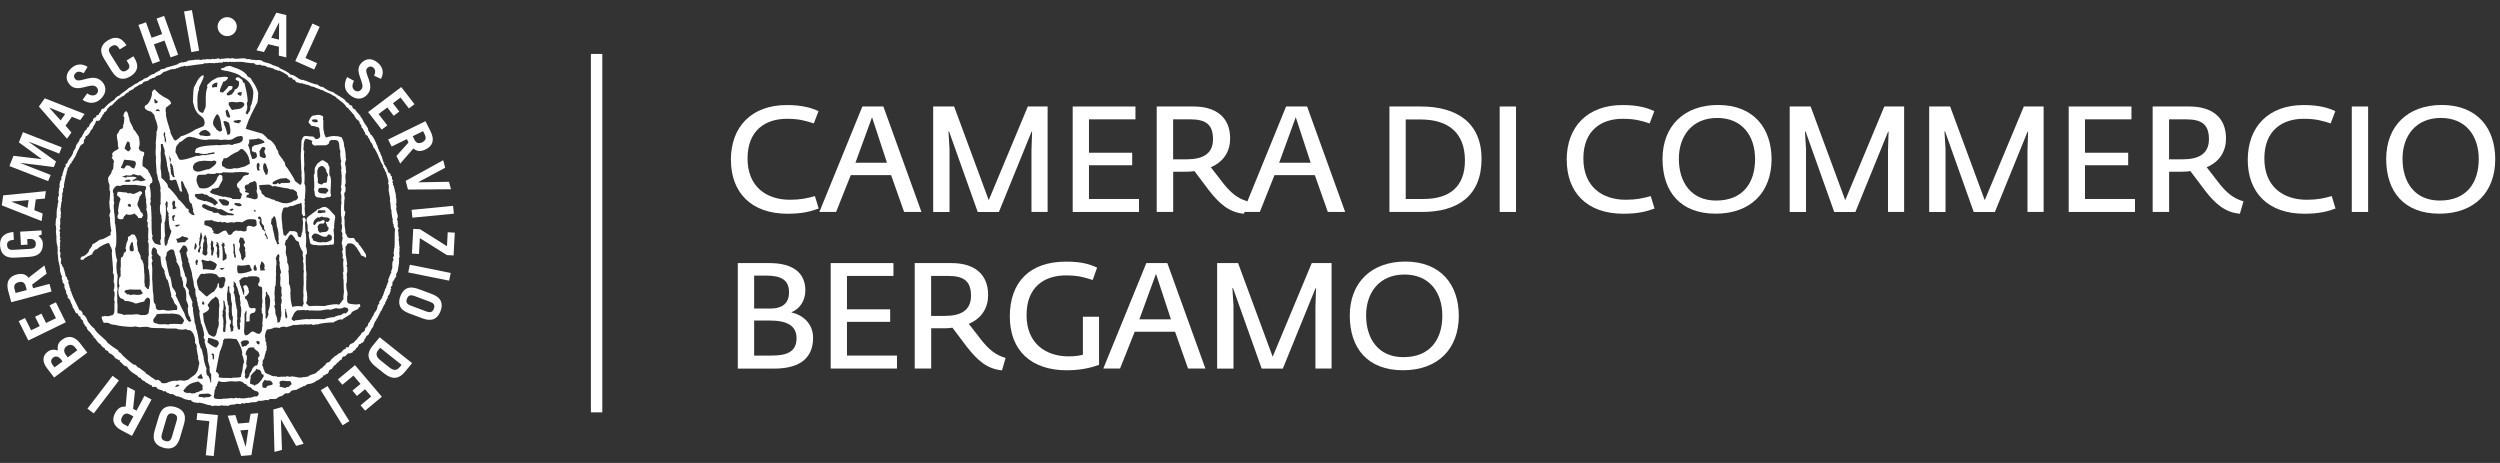 <?xml version="1.0" encoding="utf-8"?>
<svg xmlns="http://www.w3.org/2000/svg" width="189" height="35" viewBox="0 0 189 35" fill="none">
<rect x="0" y="0" width="189" height="35" fill="#333333" stroke="none"/>
<g clip-path="url(#clip0_378_616)">
<path d="M55.254 12.089C55.254 9.574 56.827 7.941 59.478 7.941C60.663 7.941 61.374 8.165 61.878 8.404L61.525 9.33C60.885 9.126 60.416 8.982 59.504 8.982C57.88 8.972 56.514 9.848 56.514 11.98C56.514 14.111 57.931 15.102 59.72 15.102C60.487 15.102 61.066 14.988 61.606 14.819L61.893 15.765C61.288 15.989 60.648 16.158 59.529 16.158C56.776 16.158 55.259 14.535 55.259 12.089H55.254Z" fill="white"/>
<path d="M65.195 8.051H66.783L69.662 16.024H68.351L67.368 13.24H64.318L63.209 16.024H61.944L65.195 8.051ZM67.056 12.304L65.926 8.863L64.671 12.304H67.056Z" fill="white"/>
<path d="M70.544 8.051H72.132L74.749 15.133L77.703 8.051H79.2V16.024H77.98V11.368L78.026 9.948H77.99L75.515 16.029H73.917L71.749 9.938H71.704L71.784 11.258V16.029H70.549V8.051H70.544Z" fill="white"/>
<path d="M81.091 8.051H85.84V9.022H82.326V11.547H85.593V12.493H82.326V15.043H86.107V16.024H81.096V8.051H81.091Z" fill="white"/>
<path d="M91.421 14.425L90.301 12.936C90.12 12.971 89.843 12.981 89.641 12.981H88.693V16.024H87.448V8.051H90.236C91.859 8.051 92.999 8.808 92.999 10.466C92.999 11.393 92.555 12.214 91.537 12.643L92.54 13.937C93.054 14.56 93.533 14.998 94.319 15.222L94.047 16.159C92.908 16.059 92.177 15.382 91.421 14.421V14.425ZM89.707 12.045C90.927 12.045 91.703 11.637 91.703 10.521C91.703 9.405 91.153 9.022 89.979 9.022H88.688V12.045H89.701H89.707Z" fill="white"/>
<path d="M97.228 8.051H98.816L101.695 16.024H100.384L99.401 13.24H96.351L95.242 16.024H93.977L97.228 8.051ZM99.088 12.304L97.959 8.863L96.704 12.304H99.088Z" fill="white"/>
<path d="M105.042 8.051H107.427C110.089 8.051 112.005 9.246 112.005 12.01C112.005 14.774 110.26 16.024 107.498 16.024H105.042V8.051ZM107.624 15.043C109.655 15.043 110.749 14.052 110.749 12.135C110.749 10.028 109.484 9.032 107.392 9.032H106.273V15.043H107.619H107.624Z" fill="white"/>
<path d="M113.376 8.051H114.611V16.024H113.376V8.051Z" fill="white"/>
<path d="M118.442 12.089C118.442 9.574 120.015 7.941 122.667 7.941C123.857 7.941 124.563 8.165 125.067 8.404L124.714 9.33C124.074 9.126 123.605 8.982 122.692 8.982C121.069 8.972 119.703 9.848 119.703 11.98C119.703 14.111 121.119 15.102 122.909 15.102C123.675 15.102 124.255 14.988 124.795 14.819L125.082 15.765C124.477 15.989 123.837 16.158 122.717 16.158C119.965 16.158 118.447 14.535 118.447 12.089H118.442Z" fill="white"/>
<path d="M125.687 12.02C125.687 9.515 127.331 7.936 129.886 7.936C132.579 7.936 133.93 9.694 133.93 12.04C133.93 14.51 132.377 16.154 129.705 16.154C127.033 16.154 125.687 14.485 125.687 12.015V12.02ZM132.684 12.03C132.684 10.257 131.701 8.917 129.821 8.917C127.941 8.917 126.922 10.257 126.922 12.005C126.922 13.753 127.825 15.162 129.74 15.162C131.782 15.162 132.684 13.798 132.684 12.03Z" fill="white"/>
<path d="M135.296 8.051H136.884L139.5 15.133L142.455 8.051H143.952V16.024H142.732V11.368L142.777 9.948H142.742L140.267 16.029H138.669L136.501 9.938H136.455L136.536 11.258V16.029H135.301V8.051H135.296Z" fill="white"/>
<path d="M145.842 8.051H147.43L150.047 15.133L153.001 8.051H154.498V16.024H153.278V11.368L153.324 9.948H153.288L150.813 16.029H149.215L147.047 9.938H147.002L147.082 11.258V16.029H145.847V8.051H145.842Z" fill="white"/>
<path d="M156.389 8.051H161.138V9.022H157.624V11.547H160.891V12.493H157.624V15.043H161.405V16.024H156.394V8.051H156.389Z" fill="white"/>
<path d="M166.714 14.425L165.595 12.936C165.413 12.971 165.136 12.981 164.934 12.981H163.986V16.024H162.741V8.051H165.524C167.147 8.051 168.287 8.808 168.287 10.466C168.287 11.393 167.843 12.214 166.825 12.643L167.828 13.937C168.342 14.56 168.821 14.998 169.608 15.222L169.335 16.159C168.196 16.059 167.465 15.382 166.709 14.421L166.714 14.425ZM165 12.045C166.22 12.045 166.996 11.637 166.996 10.521C166.996 9.405 166.447 9.022 165.272 9.022H163.981V12.045H165Z" fill="white"/>
<path d="M169.93 12.089C169.93 9.574 171.503 7.941 174.155 7.941C175.34 7.941 176.05 8.165 176.55 8.404L176.197 9.33C175.556 9.126 175.088 8.982 174.175 8.982C172.552 8.972 171.185 9.848 171.185 11.98C171.185 14.111 172.602 15.102 174.392 15.102C175.158 15.102 175.738 14.988 176.277 14.819L176.565 15.765C175.96 15.989 175.319 16.158 174.2 16.158C171.448 16.158 169.93 14.535 169.93 12.089Z" fill="white"/>
<path d="M177.795 8.051H179.03V16.024H177.795V8.051Z" fill="white"/>
<path d="M180.396 12.02C180.396 9.515 182.039 7.936 184.595 7.936C187.288 7.936 188.639 9.694 188.639 12.04C188.639 14.51 187.086 16.154 184.414 16.154C181.742 16.154 180.396 14.485 180.396 12.015V12.02ZM187.393 12.03C187.393 10.257 186.41 8.917 184.53 8.917C182.65 8.917 181.631 10.257 181.631 12.005C181.631 13.753 182.534 15.162 184.449 15.162C186.491 15.162 187.393 13.798 187.393 12.03Z" fill="white"/>
<path d="M55.768 19.889H58.167C60.028 19.889 60.885 20.691 60.885 21.951C60.885 22.752 60.441 23.36 59.846 23.599V23.624C60.597 23.783 61.47 24.391 61.47 25.541C61.47 26.896 60.673 27.867 58.515 27.867H55.778V19.894L55.768 19.889ZM58.198 23.33C59.166 23.33 59.65 22.922 59.65 22.1C59.65 21.144 59.035 20.835 57.905 20.835H57.013V23.325H58.198V23.33ZM58.334 26.881C59.428 26.881 60.219 26.632 60.219 25.571C60.219 24.6 59.478 24.232 58.178 24.232H57.013V26.881H58.339H58.334Z" fill="white"/>
<path d="M62.796 19.889H67.545V20.86H64.031V23.385H67.298V24.331H64.031V26.881H67.812V27.862H62.801V19.889H62.796Z" fill="white"/>
<path d="M73.125 26.263L72.006 24.774C71.825 24.809 71.547 24.819 71.346 24.819H70.398V27.862H69.153V19.889H71.941C73.564 19.889 74.703 20.646 74.703 22.304C74.703 23.23 74.26 24.052 73.241 24.48L74.245 25.775C74.759 26.398 75.238 26.836 76.024 27.06L75.752 27.997C74.613 27.897 73.882 27.22 73.125 26.258V26.263ZM71.411 23.883C72.631 23.883 73.408 23.474 73.408 22.359C73.408 21.243 72.858 20.86 71.684 20.86H70.393V23.883H71.411Z" fill="white"/>
<path d="M76.342 23.928C76.342 21.313 77.859 19.779 80.587 19.779C81.797 19.779 82.401 19.983 82.941 20.233L82.608 21.169C82.013 20.975 81.524 20.82 80.587 20.82C78.978 20.82 77.607 21.667 77.607 23.818C77.607 25.97 79.059 26.941 80.793 26.941C81.272 26.941 81.605 26.886 81.867 26.816V23.943H83.087V27.583C82.356 27.842 81.605 27.992 80.632 27.992C77.97 27.992 76.342 26.503 76.342 23.933V23.928Z" fill="white"/>
<path d="M86.662 19.889H88.25L91.128 27.862H89.817L88.834 25.078H85.784L84.675 27.862H83.41L86.662 19.889ZM88.522 24.142L87.393 20.701L86.137 24.142H88.522Z" fill="white"/>
<path d="M92.01 19.889H93.599L96.215 26.971L99.169 19.889H100.667V27.862H99.447V23.206L99.492 21.786H99.457L96.981 27.867H95.383L93.215 21.776H93.17L93.251 23.096V27.867H92.016V19.894L92.01 19.889Z" fill="white"/>
<path d="M102.043 23.858C102.043 21.353 103.686 19.774 106.242 19.774C108.934 19.774 110.285 21.532 110.285 23.878C110.285 26.348 108.733 27.991 106.061 27.991C103.389 27.991 102.043 26.323 102.043 23.853V23.858ZM109.04 23.868C109.04 22.095 108.057 20.755 106.177 20.755C104.296 20.755 103.278 22.095 103.278 23.843C103.278 25.591 104.18 27 106.096 27C108.138 27 109.04 25.636 109.04 23.868Z" fill="white"/>
<path d="M45.534 4.077H44.672V31.174H45.534V4.077Z" fill="white"/>
<path d="M25.287 16.253C25.121 16.139 24.768 15.556 24.486 15.655C24.289 15.64 24.188 15.825 23.992 15.825C23.977 15.934 23.281 16.318 23.19 16.507C23.135 16.746 23.291 16.965 23.261 17.159C23.246 17.254 23.261 17.229 23.276 17.339C23.175 17.448 23.417 17.548 23.377 17.657C23.266 17.712 23.447 18.23 23.432 18.3C23.447 18.579 23.871 18.494 24.108 18.549C24.37 18.559 24.672 18.509 24.824 18.534C24.965 18.479 25.066 18.494 25.202 18.494C25.287 18.37 25.257 17.966 25.232 17.981C25.303 17.857 25.202 17.563 25.247 17.508C25.161 17.468 25.262 17.244 25.262 17.214C25.232 17.06 25.333 16.462 25.333 16.477C25.373 16.407 25.303 16.323 25.293 16.253H25.287ZM24.103 15.88C24.173 15.919 24.345 15.865 24.456 15.909C24.597 15.84 24.607 15.994 24.607 16.074C24.254 16.049 24.269 16.188 23.992 16.074C24.062 15.989 23.992 15.934 24.103 15.88ZM23.694 16.841C23.735 16.631 23.835 16.562 24.032 16.422C24.203 16.507 24.173 16.353 24.37 16.383C24.541 16.492 24.808 16.343 24.95 16.592C24.839 16.701 24.879 16.761 24.778 16.786C24.748 16.771 24.607 16.731 24.637 16.816C24.652 16.925 24.778 17.04 24.748 17.164C24.849 17.08 24.874 17.359 24.788 17.413C24.703 17.593 24.365 17.523 24.279 17.568C24.138 17.667 24.123 17.458 24.037 17.428C24.093 17.344 23.926 17.065 24.052 17.095C24.022 16.995 24.209 16.856 24.395 16.91C24.41 16.95 24.713 16.746 24.43 16.622C24.33 16.661 24.234 16.761 24.108 16.746C23.926 16.736 23.856 16.995 23.785 17.01C23.674 17.01 23.684 16.925 23.684 16.841H23.694ZM25.005 18.175C24.43 18.494 24.37 18.16 24.37 18.33C23.876 18.325 23.851 18.22 23.78 18.205C23.624 18.275 23.709 18.026 23.553 17.966C23.584 17.812 23.624 17.732 23.765 17.662C24.088 17.593 24.325 18.011 24.723 17.872C24.768 17.722 24.849 17.662 25.061 17.817C25.116 17.926 25.091 18.18 25.005 18.18V18.175ZM24.965 13.335C24.824 13.165 24.95 12.832 24.879 12.777C25.02 12.722 24.778 12.483 24.808 12.358C24.627 12.274 24.441 12.08 24.385 12.119C24.203 12.134 24.007 12.413 23.977 12.368C24.032 12.354 23.835 12.592 23.82 12.662C23.735 12.911 23.861 13.011 23.725 13.245C23.725 13.479 23.81 14.206 23.725 14.37C23.82 14.331 23.755 14.844 23.851 14.804C23.881 14.958 24.188 14.928 24.274 14.943C24.4 15.068 24.768 14.858 24.839 14.903C24.98 14.933 25.02 14.819 25.035 14.709C24.894 14.669 25.121 13.663 24.965 13.33V13.335ZM23.992 13.305C24.022 13.305 23.921 12.901 24.062 12.732C24.022 12.662 24.259 12.578 24.289 12.538C24.501 12.568 24.526 12.637 24.667 12.857C24.572 12.926 24.879 13.19 24.778 13.3C24.677 13.494 24.808 13.633 24.652 13.828C24.582 13.788 24.4 13.828 24.37 13.937C24.284 13.967 24.017 13.897 24.017 13.768C24.047 13.738 24.032 13.379 23.987 13.295L23.992 13.305ZM24.627 14.654C24.486 14.585 24.173 14.689 24.062 14.485C24.007 14.415 24.093 14.236 24.148 14.206C24.234 14.261 24.304 14.136 24.39 14.221C24.476 14.166 24.773 14.191 24.829 14.4C24.798 14.51 24.672 14.54 24.632 14.649L24.627 14.654ZM17.599 4.4C17.977 4.539 18.305 4.29 18.739 4.485C18.794 4.4 19.036 4.569 19.177 4.515C19.404 4.599 19.671 4.445 19.883 4.654C20.024 4.739 20.463 4.779 20.574 4.903C20.644 4.903 20.7 5.003 20.755 4.933C20.725 5.032 21.063 4.988 21.148 5.157C21.401 5.282 21.769 5.421 21.965 5.645C22.343 5.66 22.5 5.994 22.852 6.048C22.923 5.994 23.024 6.118 23.105 6.103C23.402 6.228 23.684 6.327 23.881 6.382C23.936 6.367 24.037 6.397 24.078 6.437C24.022 6.477 24.219 6.507 24.244 6.561C24.274 6.492 24.345 6.661 24.4 6.561C24.612 6.731 24.708 6.771 24.965 6.91C24.98 6.84 25.121 6.995 25.232 6.98C25.303 7.119 25.484 7.119 25.585 7.244C25.741 7.244 25.696 7.368 25.852 7.383C25.953 7.453 26.149 7.592 26.149 7.687C26.165 7.647 26.25 7.787 26.346 7.787C26.376 8.026 26.669 7.896 26.644 8.12C26.684 8.23 26.815 8.245 26.87 8.29C26.87 8.399 27.153 8.608 27.178 8.708C27.319 8.678 27.163 8.832 27.319 8.877C27.445 9.071 27.531 9.335 27.672 9.475C27.743 9.614 27.869 9.724 27.828 9.838C27.843 9.853 27.929 10.033 28 10.048C27.914 10.088 28 10.172 28.101 10.217C28.257 10.426 28.408 10.73 28.469 10.914C28.499 11.024 28.554 10.914 28.509 11.014C28.524 11.054 28.595 11.113 28.564 11.183C28.665 11.308 28.665 11.502 28.736 11.502C28.721 11.611 28.847 11.751 28.877 11.89C28.988 11.875 28.822 11.975 28.907 11.975C28.837 12.03 28.993 12.015 28.937 12.045C28.897 12.085 28.953 12.114 28.953 12.154C29.038 12.139 28.897 12.239 28.983 12.224C28.942 12.378 29.069 12.184 29.053 12.334C28.927 12.403 29.164 12.473 29.139 12.583C29.195 12.583 29.139 12.682 29.225 12.652C29.24 12.722 29.24 12.832 29.311 12.847C29.295 12.847 29.28 12.861 29.28 12.876C29.295 12.901 29.321 12.891 29.366 12.891C29.255 12.931 29.366 12.946 29.311 13.001C29.436 13.071 29.562 13.125 29.537 13.295C29.749 13.325 29.522 13.544 29.719 13.628C29.704 13.683 29.633 13.738 29.678 13.823C29.789 13.793 29.623 14.002 29.749 13.977C29.694 14.007 29.734 14.032 29.764 14.047C29.82 14.077 29.749 14.146 29.794 14.226C29.794 14.266 29.88 14.171 29.825 14.226C29.825 14.435 29.925 14.59 29.936 14.809C29.764 14.918 30.047 14.794 29.921 14.908C30.021 14.923 29.835 15.018 29.991 15.008C29.921 15.048 29.991 15.232 29.961 15.247C29.991 15.317 29.961 15.401 29.921 15.486C29.936 15.516 29.961 15.501 29.991 15.501C29.921 15.556 30.031 15.725 29.921 15.765C30.021 15.725 29.905 15.989 29.991 15.919C29.961 16.089 30.132 16.268 30.047 16.432C30.087 16.432 30.087 16.447 30.047 16.487C29.946 16.711 30.157 16.656 30.047 16.861C30.188 16.93 29.976 17 30.077 17.07C30.163 17.055 30.107 17.1 30.077 17.085C30.036 17.169 30.233 17.294 30.092 17.334C30.163 17.319 30.107 17.389 30.077 17.389C30.117 17.488 30.147 17.707 30.107 17.722C30.147 17.737 30.122 17.931 30.163 17.986C30.163 18.001 30.092 18.155 30.178 18.25C30.137 18.32 30.163 18.36 30.178 18.414C30.163 18.514 30.208 18.654 30.218 18.748C30.178 18.763 30.218 18.848 30.178 18.918C30.334 18.947 30.077 18.987 30.233 19.027C30.122 19.067 30.218 19.166 30.193 19.221C30.178 19.276 30.248 19.416 30.152 19.53C30.208 19.63 30.137 19.754 30.168 19.864C30.137 20.033 30.097 20.337 30.067 20.501C30.026 20.586 29.885 20.75 29.966 20.905C29.794 21.044 29.865 21.114 29.714 21.268C29.815 21.422 29.613 21.198 29.683 21.353C29.558 21.383 29.825 21.477 29.628 21.452C29.799 21.607 29.401 21.662 29.598 21.826C29.401 21.881 29.653 21.965 29.472 22.075C29.512 22.105 29.542 22.09 29.472 22.09C29.542 22.259 29.189 22.439 29.331 22.453C29.361 22.593 29.26 22.453 29.316 22.578C29.205 22.478 29.275 22.702 29.205 22.702C29.164 22.742 29.245 22.812 29.164 22.742C29.25 22.842 29.008 22.867 29.134 22.951C29.008 23.036 28.953 23.27 28.892 23.355C28.892 23.41 28.822 23.464 28.862 23.479C28.751 23.45 28.776 23.649 28.69 23.703C28.69 23.813 28.463 24.037 28.549 24.107C28.438 23.967 28.494 24.261 28.378 24.261C28.348 24.371 28.196 24.61 28.237 24.65C28.065 24.944 28.136 24.719 27.985 25.068C27.97 24.983 27.944 25.193 27.884 25.237C27.854 25.307 27.828 25.362 27.712 25.377C27.672 25.486 27.627 25.586 27.541 25.671C27.571 25.78 27.43 25.88 27.344 25.95C27.329 25.935 27.314 25.91 27.289 25.925C27.344 26.049 27.133 25.95 27.117 26.089C27.087 26.159 27.047 26.243 26.961 26.298C26.976 26.353 26.946 26.328 26.931 26.298C26.916 26.398 26.82 26.468 26.765 26.522C26.679 26.507 26.694 26.632 26.583 26.702C26.623 26.562 26.472 26.771 26.417 26.716C26.316 26.632 26.149 26.926 26.023 26.965C26.064 26.911 25.983 26.965 25.953 26.951C25.812 27.035 25.852 27.269 25.756 27.2C25.655 27.309 25.585 27.299 25.585 27.409C25.514 27.339 25.514 27.439 25.474 27.449C25.419 27.558 25.232 27.658 25.232 27.683C25.161 27.713 25.202 27.792 25.177 27.767C25.136 27.767 25.136 27.822 25.106 27.852C25.136 27.947 25.035 27.852 24.995 27.937C24.783 27.967 24.924 28.3 24.642 28.27C24.556 28.509 24.43 28.23 24.405 28.509C24.304 28.509 24.153 28.719 24.037 28.719C24.078 28.928 23.967 28.624 23.926 28.788C23.755 28.943 23.417 29.052 23.306 29.027C23.321 29.042 23.094 29.067 23.079 29.182C23.064 29.182 23.039 29.142 23.024 29.182C23.024 29.182 23.024 29.236 23.024 29.197C22.868 29.142 22.852 29.336 22.716 29.281C22.676 29.391 22.545 29.336 22.449 29.461C22.308 29.5 22.011 29.476 21.955 29.63C21.799 29.854 21.562 29.615 21.461 29.839C21.39 29.809 21.32 30.018 21.219 29.939C21.219 29.954 21.219 30.063 21.219 29.969L21.204 29.954C21.048 29.984 20.836 30.247 20.755 30.148C20.574 30.218 20.448 30.078 20.276 30.258C19.979 30.188 19.939 30.342 19.601 30.297C19.616 30.382 19.57 30.282 19.56 30.282C19.349 30.492 19.112 30.352 18.855 30.452C18.814 30.492 18.688 30.437 18.658 30.482C18.698 30.412 18.587 30.497 18.572 30.452C18.461 30.606 18.265 30.382 18.219 30.546C17.993 30.561 17.922 30.462 17.71 30.601C17.695 30.571 17.67 30.571 17.64 30.561C17.625 30.576 17.584 30.631 17.584 30.601C17.529 30.561 17.483 30.616 17.403 30.616C17.388 30.631 17.372 30.656 17.362 30.646C17.307 30.561 17.307 30.716 17.236 30.686C17.095 30.646 16.843 30.701 16.742 30.631C16.561 30.756 16.349 30.616 16.122 30.686C16.011 30.741 15.895 30.576 15.784 30.631C15.542 30.561 15.29 30.462 15.053 30.437C14.983 30.467 14.943 30.477 14.857 30.437C14.675 30.437 14.534 30.397 14.408 30.228C14.282 30.312 14.111 30.158 14.03 30.213C13.99 30.158 13.944 30.158 13.874 30.143C13.773 30.043 13.647 30.043 13.566 30.003C13.511 29.974 13.465 29.949 13.41 29.974C13.299 29.944 13.158 29.849 13.057 29.794C12.956 29.794 12.82 29.819 12.749 29.71C12.593 29.75 12.523 29.461 12.382 29.61C12.296 29.441 11.862 29.471 11.872 29.331C11.787 29.137 11.479 29.361 11.479 29.177C11.519 29.077 11.393 29.162 11.393 29.107C11.283 29.162 11.363 29.037 11.252 29.037C11.166 28.997 11.04 28.898 10.97 28.883C10.985 28.798 10.859 28.828 10.829 28.758C10.799 28.798 10.799 28.788 10.799 28.744C10.672 28.758 10.688 28.504 10.531 28.574C10.562 28.435 10.375 28.614 10.476 28.519C10.435 28.45 10.35 28.365 10.294 28.35C10.279 28.335 10.264 28.265 10.224 28.335C10.194 28.265 10.113 28.226 10.068 28.196C10.012 28.295 10.012 28.041 9.941 28.126C9.831 28.001 9.674 27.877 9.604 27.708C9.321 27.678 9.266 27.469 9.054 27.319C9.069 27.334 9.054 27.22 8.999 27.195C8.958 27.195 8.943 27.235 8.928 27.249C8.968 27.165 8.827 27.155 8.787 27.11C8.701 27.165 8.772 27.01 8.661 27.025C8.605 26.831 8.323 26.721 8.237 26.692C8.207 26.453 7.915 26.537 7.915 26.318C7.774 26.288 7.648 26.124 7.592 26.024C7.577 26.009 7.436 25.94 7.365 25.83C7.35 25.845 7.35 25.691 7.28 25.745C7.249 25.676 7.224 25.591 7.108 25.521C7.038 25.606 7.108 25.481 7.068 25.437C7.083 25.367 6.967 25.352 6.967 25.327C6.912 25.257 6.826 25.078 6.685 25.008C6.74 25.048 6.614 24.924 6.574 24.854C6.614 24.769 6.473 24.675 6.433 24.615C6.392 24.655 6.418 24.515 6.392 24.53C6.221 24.406 6.362 24.226 6.155 24.142C6.1 24.157 6.07 23.918 6.07 23.918C5.843 23.948 5.984 23.639 5.747 23.684C5.676 23.559 5.591 23.32 5.465 23.195C5.48 23.195 5.48 23.18 5.495 23.166C5.455 23.026 5.313 22.872 5.324 22.722C5.198 22.752 5.354 22.692 5.253 22.638C5.213 22.568 5.016 22.468 5.142 22.389C5.046 22.279 5.087 22.319 5.001 22.15C5.031 21.925 4.86 21.871 4.875 21.647C4.804 21.647 4.905 21.592 4.875 21.547C4.835 21.393 4.678 21.378 4.734 21.213C4.693 21.228 4.719 21.183 4.734 21.174C4.577 21.049 4.774 20.934 4.633 20.81C4.618 20.755 4.562 20.616 4.562 20.516H4.532C4.572 20.222 4.446 19.919 4.391 19.585C4.431 19.545 4.351 19.445 4.391 19.376C4.305 19.067 4.421 18.763 4.305 18.484C4.265 18.305 4.25 17.956 4.265 17.842C4.225 17.802 4.265 17.633 4.225 17.548C4.255 17.393 4.255 17.254 4.225 17.06C4.139 17.005 4.265 16.866 4.194 16.781C4.28 16.656 4.164 16.572 4.28 16.462C4.28 16.089 4.265 15.889 4.366 15.531C4.335 15.501 4.325 15.501 4.366 15.476C4.335 15.367 4.492 15.212 4.366 15.113C4.436 14.933 4.295 14.988 4.436 14.834C4.492 14.669 4.366 14.54 4.477 14.39C4.406 14.321 4.532 14.151 4.517 14.027C4.461 13.957 4.532 13.833 4.557 13.723C4.557 13.723 4.547 13.713 4.527 13.693C4.769 13.554 4.512 13.429 4.724 13.275C4.683 13.12 4.809 12.996 4.809 12.857C4.865 12.857 4.84 12.662 4.895 12.662C5.051 12.607 4.865 12.289 5.066 12.383C5.177 11.95 5.49 11.855 5.545 11.452C5.631 11.273 5.727 11.243 5.742 11.034C5.813 10.854 5.969 10.715 5.969 10.66C5.999 10.63 6.024 10.62 6.009 10.536C6.039 10.466 6.236 10.341 6.236 10.202C6.347 10.117 6.337 9.898 6.518 9.814C6.574 9.774 6.574 9.659 6.589 9.644C6.76 9.684 6.745 9.311 6.896 9.296C6.841 9.156 6.997 9.296 6.937 9.186C7.133 9.156 6.922 8.952 7.149 8.937C7.093 8.827 7.234 8.937 7.275 8.827C7.244 8.618 7.501 8.788 7.501 8.549C7.658 8.494 7.612 8.16 7.839 8.215C8.106 7.921 8.318 7.727 8.656 7.533C8.711 7.408 8.757 7.363 8.868 7.323C8.837 7.199 8.979 7.294 9.024 7.224C9.205 7.015 9.589 6.835 9.73 6.651C9.997 6.551 10.108 6.357 10.38 6.288C10.521 6.108 10.788 6.108 10.889 5.939C10.919 5.939 10.96 5.954 10.99 5.924C10.99 5.909 10.99 5.854 10.99 5.894C11.076 5.934 11.101 5.854 11.172 5.839C11.202 5.809 11.479 5.575 11.635 5.6C11.817 5.436 11.847 5.446 12.074 5.336C12.16 5.157 12.442 5.267 12.553 5.112C12.961 4.988 13.047 5.003 13.496 4.833C13.48 4.694 13.667 4.818 13.677 4.709C13.889 4.724 13.859 4.724 14.03 4.669C14.101 4.724 14.101 4.614 14.171 4.639C14.156 4.5 14.328 4.669 14.353 4.539C14.454 4.609 14.534 4.5 14.66 4.554C14.66 4.525 14.7 4.485 14.746 4.525C14.761 4.525 14.761 4.51 14.776 4.51C14.776 4.483 14.776 4.483 14.776 4.51C14.877 4.549 14.988 4.47 15.114 4.525C15.2 4.564 15.381 4.44 15.522 4.51C15.537 4.495 15.563 4.41 15.553 4.495C15.679 4.41 15.89 4.549 16.047 4.44C16.157 4.51 16.258 4.44 16.384 4.44C16.415 4.4 16.526 4.44 16.556 4.41C16.611 4.425 16.586 4.51 16.712 4.465C16.727 4.38 16.798 4.45 16.838 4.45C16.964 4.435 17.176 4.38 17.317 4.41C17.372 4.41 17.498 4.465 17.514 4.37C17.483 4.425 17.584 4.41 17.625 4.385L17.599 4.4ZM16.868 4.704C16.727 4.774 16.546 4.704 16.43 4.759C16.329 4.729 16.233 4.774 16.163 4.798C16.122 4.699 16.062 4.813 15.991 4.769C15.82 4.739 15.638 4.808 15.442 4.783C15.371 4.769 15.386 4.893 15.331 4.838C15.245 4.838 14.403 4.948 14.332 4.978C14.302 4.893 14.096 5.087 14.025 4.978C13.899 4.948 13.758 5.102 13.717 5.008C13.677 5.037 13.647 5.062 13.607 5.092C13.506 5.037 13.465 5.202 13.354 5.147C13.299 5.202 13.188 5.232 13.102 5.232C13.062 5.122 12.992 5.331 12.921 5.232C12.78 5.331 12.598 5.331 12.513 5.426C12.482 5.326 12.427 5.456 12.386 5.456C12.316 5.401 12.301 5.555 12.261 5.54C12.276 5.57 12.134 5.595 12.119 5.65C12.049 5.735 11.978 5.62 11.923 5.735C11.766 5.68 11.766 5.914 11.655 5.859C11.6 5.944 11.444 5.844 11.484 5.969C11.444 5.859 11.398 6.068 11.358 5.954C11.106 6.273 10.909 6.009 10.723 6.372C10.682 6.273 10.597 6.472 10.541 6.387C10.37 6.581 10.188 6.542 10.062 6.761C9.992 6.776 9.962 6.731 9.977 6.815C9.891 6.746 9.836 6.94 9.78 6.855C9.639 6.885 9.836 6.94 9.725 6.965C9.694 6.98 9.568 7.035 9.473 7.104C9.473 7.089 9.488 7.204 9.442 7.144C9.372 7.299 9.246 7.254 9.105 7.368C9.105 7.508 9.004 7.353 8.963 7.478C8.853 7.548 8.626 7.782 8.454 7.966C8.353 7.996 8.313 7.981 8.258 8.105C8.031 8.19 8.147 8.409 7.905 8.479C7.89 8.479 7.834 8.618 7.834 8.618C7.849 8.658 7.693 8.658 7.748 8.758C7.693 8.857 7.552 8.982 7.582 9.037C7.542 9.121 7.426 9.136 7.355 9.146C7.325 9.062 7.27 9.161 7.244 9.201C7.214 9.38 7.048 9.52 6.992 9.714C6.962 9.814 6.836 9.838 6.851 9.893C6.796 10.033 6.654 10.242 6.513 10.297C6.387 10.351 6.513 10.466 6.387 10.536C6.276 10.575 6.418 10.8 6.261 10.884C6.034 10.969 6.024 11.178 5.893 11.372C5.808 11.567 5.727 11.736 5.666 11.885C5.525 11.995 5.581 12.095 5.455 12.189C5.424 12.204 5.399 12.314 5.384 12.368C5.228 12.329 5.344 12.493 5.213 12.548C5.298 12.657 5.102 12.602 5.112 12.727C5.112 12.827 5.097 12.891 5.056 12.936C5.056 13.036 5.001 13.101 5.016 13.2C5.031 13.27 4.875 13.285 4.976 13.34C4.905 13.369 5.016 13.464 4.935 13.439C4.935 13.618 4.794 13.912 4.85 14.151C4.764 14.251 4.739 14.291 4.779 14.39C4.779 14.515 4.623 14.709 4.739 14.809C4.668 14.849 4.683 14.933 4.698 14.948C4.698 14.963 4.698 14.988 4.683 14.988C4.714 15.028 4.613 15.127 4.698 15.157C4.572 15.406 4.658 15.561 4.557 15.8H4.598C4.512 15.939 4.698 16.119 4.557 16.273C4.698 16.303 4.502 16.328 4.613 16.383C4.487 16.577 4.598 16.826 4.542 17.035C4.456 17.12 4.643 17.284 4.512 17.384C4.411 17.483 4.623 17.523 4.527 17.618V17.911C4.683 17.996 4.401 17.981 4.567 18.036C4.441 18.091 4.598 18.145 4.567 18.23C4.598 18.285 4.467 18.27 4.552 18.285C4.512 18.325 4.567 18.395 4.522 18.464C4.648 18.519 4.421 18.519 4.552 18.564C4.593 18.579 4.537 18.604 4.537 18.619C4.552 18.673 4.467 18.758 4.567 18.788C4.497 18.843 4.527 18.927 4.527 19.037C4.638 19.107 4.512 19.316 4.557 19.47C4.588 19.44 4.628 19.51 4.598 19.555C4.668 19.679 4.582 19.779 4.598 19.913C4.708 19.983 4.698 20.192 4.809 20.232C4.769 20.342 4.824 20.232 4.824 20.332C4.794 20.372 4.809 20.372 4.855 20.372C4.895 20.387 4.84 20.402 4.824 20.412C4.809 20.427 4.809 20.412 4.794 20.397C4.95 20.466 4.865 20.69 4.966 20.77C4.865 20.87 5.092 20.924 5.077 21.019C5.006 21.129 5.273 21.183 5.147 21.353C5.147 21.323 5.243 21.393 5.162 21.408C5.203 21.517 5.162 21.447 5.248 21.517C5.137 21.557 5.278 21.642 5.278 21.686C5.192 21.786 5.349 21.756 5.308 21.866C5.419 21.866 5.253 21.965 5.324 21.99C5.48 22.045 5.308 22.03 5.409 22.13C5.48 22.448 5.989 23.355 5.989 23.439C6.115 23.41 6.327 23.718 6.231 23.788C6.387 23.773 6.569 24.067 6.609 24.231C6.649 24.371 7.103 24.874 7.118 24.814C7.259 25.188 8.076 25.706 8.116 25.9C8.439 26.164 8.58 26.263 8.948 26.497C8.933 26.662 9.16 26.662 9.175 26.746C9.19 26.831 9.962 27.498 10.118 27.568C10.355 27.538 10.315 27.817 10.582 27.817C10.567 27.917 11.091 28.136 11.03 28.25C11.101 28.265 11.298 28.39 11.383 28.475C11.424 28.504 11.761 28.714 11.807 28.753C11.908 28.629 12.185 28.823 12.175 28.923C12.346 29.022 12.482 28.963 12.598 28.953C12.795 28.843 13.148 28.744 13.375 28.798C13.571 28.714 13.798 28.783 13.954 28.783C14.08 28.744 14.196 28.729 14.307 28.659C14.292 28.589 14.842 28.325 14.816 28.201C14.983 28.116 15.028 27.533 15.069 27.494C15.069 27.299 14.943 27.16 14.983 26.98C14.998 27.01 14.827 26.368 14.872 26.159C14.832 26.089 14.842 25.98 14.731 25.925C14.801 25.755 14.7 25.118 14.353 24.963C14.322 24.948 14.156 24.993 14.055 24.864C14 24.963 13.365 24.919 13.349 24.839C13.294 24.824 12.588 24.864 12.392 24.809C12.18 24.794 11.378 24.824 11.323 24.754C11.096 24.67 10.884 24.715 10.662 24.724C10.632 24.794 10.153 24.625 10.143 24.695C9.705 24.764 8.762 24.595 8.762 24.57C8.621 24.555 8.313 24.53 8.268 24.445C8.268 24.406 7.915 24.376 7.859 24.416C7.789 24.346 7.633 23.997 7.703 23.942C7.743 23.873 7.859 23.972 7.93 23.873C8.172 23.972 8.369 23.833 8.535 23.818C8.59 23.709 8.661 23.639 8.646 23.499C8.676 23.445 8.616 23.011 8.676 22.832C8.535 22.483 8.787 22.289 8.59 21.941C8.631 21.886 8.676 21.577 8.631 21.383C8.52 21.452 8.716 20.74 8.53 20.646C8.6 20.422 8.419 19.171 8.459 19.072C8.53 18.878 8.303 18.559 8.248 18.39C8.162 18.29 7.345 18.738 7.345 18.848C7.189 18.778 6.937 19.151 6.992 19.211C6.821 19.296 6.387 19.46 6.332 19.615C6.246 19.615 6.176 19.699 6.09 19.6C6.06 19.49 6.13 19.475 6.191 19.391C6.372 19.421 6.78 19.027 6.74 18.888C6.826 18.763 6.977 18.639 6.992 18.454C7.219 18.399 7.441 18.151 7.597 18.106C7.779 18.145 8.303 17.772 8.358 17.772C8.389 17.732 8.303 17.523 8.429 17.468C8.389 17.438 8.288 16.592 8.328 16.467C8.172 16.273 8.384 16.049 8.343 15.884C8.273 15.855 8.288 15.396 8.258 15.257C8.313 15.187 8.313 14.629 8.328 14.475C8.227 14.435 8.313 14.002 8.258 13.917C8.202 13.848 8.157 13.554 8.172 13.444C8.273 13.235 8.454 13.14 8.454 12.886C8.611 12.847 8.58 12.398 8.58 12.329C8.721 12.159 8.424 11.94 8.439 11.91C8.621 11.801 8.369 11.606 8.54 11.547C8.54 11.422 8.979 11.323 8.979 11.183C8.853 11.059 8.948 10.835 8.893 10.67C8.893 10.63 8.782 10.297 8.863 10.112C9.004 10.072 8.974 9.724 9.231 9.739C9.261 9.639 9.387 9.599 9.286 9.5C9.397 9.39 9.397 8.917 9.397 8.847C9.256 8.862 9.382 8.389 9.553 8.414C9.639 8.444 9.725 8.718 9.71 8.788C9.78 8.872 9.795 9.081 9.795 9.091C9.795 9.216 10.133 9.689 10.078 9.789C10.163 9.759 10.4 10.222 10.456 10.262C10.541 10.361 10.612 11.039 10.496 11.123C10.481 11.357 10.652 11.457 10.874 11.487C10.945 11.611 10.874 11.681 10.874 11.791C10.788 11.721 10.748 12.543 10.788 12.568C10.874 12.607 11.141 12.792 11.212 12.901C11.197 13.001 11.323 13.111 11.338 13.125C11.338 13.22 11.449 13.389 11.479 13.444C11.494 13.584 11.58 13.708 11.464 13.833C11.338 13.848 11.363 13.957 11.293 14.042C11.378 14.151 11.449 14.958 11.363 15.028C11.489 15.307 11.252 15.337 11.419 15.601C11.403 15.655 11.489 16.532 11.449 16.686C11.489 16.771 11.409 17.672 11.55 17.857C11.424 17.926 11.58 18.315 11.661 18.29C11.575 18.429 12.039 18.499 12.155 18.529C12.17 18.499 12.054 18.21 12.17 18.056C12.155 17.707 12.17 17 12.17 16.93C12.311 16.637 12.17 16.582 12.21 16.293C12.084 16.263 12.039 15.416 12.155 15.431C12.099 15.262 12.21 14.455 12.099 14.415C12.21 14.331 12.044 13.748 12.014 13.703C11.903 13.579 11.913 13.051 11.832 13.12C11.872 13.011 11.731 12.065 11.802 11.95C11.746 11.631 11.761 11.338 11.787 10.964C11.731 10.864 11.872 10.102 11.827 9.988C11.913 9.848 11.953 9.5 11.867 9.43C11.908 9.306 11.63 8.803 11.696 8.778C11.666 8.653 11.358 8.334 11.303 8.414C11.177 8.359 10.935 8.275 10.935 8.095C10.95 7.996 10.99 7.971 11.035 7.941C11.247 7.911 11.545 7.229 11.484 6.98C11.555 6.895 11.555 6.771 11.711 6.771C11.837 6.895 11.978 7.079 12.205 7.204C12.432 7.413 12.896 7.468 12.936 7.831C12.85 7.916 12.598 8.095 12.558 8.125C12.502 8.225 12.518 8.474 12.558 8.544C12.457 8.708 12.84 9.754 12.881 9.933C12.866 10.142 13.077 10.322 13.107 10.516C13.178 10.516 13.178 10.655 13.304 10.615C13.344 10.585 13.657 10.366 13.682 10.297C13.909 10.282 14.625 9.908 14.68 9.853C14.711 9.784 15.341 9.589 15.386 9.52C15.472 9.465 15.487 9.216 15.457 9.171C15.406 8.773 15.008 8.773 14.852 8.419C14.711 8.265 14.655 7.961 14.585 7.697C14.585 7.627 14.605 6.835 14.655 6.626C14.796 6.417 14.973 5.804 15.361 5.68C15.558 5.804 14.938 6.586 15.053 6.766C14.847 7.129 14.943 8.145 14.953 8.185C14.983 8.364 15.079 8.479 15.29 8.534C15.416 8.573 15.416 8.295 15.502 8.215C15.643 7.966 15.447 7.069 15.684 6.616C15.558 6.377 15.84 6.312 15.966 6.128C16.077 6.088 16.415 5.809 16.601 5.849C16.773 5.819 17.11 5.75 17.246 5.864C17.231 5.974 17.05 6.173 16.878 6.173C16.848 6.312 16.571 6.786 16.636 6.88C16.526 6.965 16.793 6.965 16.818 7.005C16.929 6.95 17.206 6.646 17.287 6.497C17.327 6.527 17.619 6.452 17.574 6.576C17.604 6.751 17.393 6.855 17.362 6.84C17.322 6.88 17.236 6.995 17.136 7.079C17.136 7.343 17.488 7.149 17.559 7.109C17.599 6.97 17.771 6.915 17.73 6.776C17.841 6.761 18.088 6.616 18.068 6.302C18.124 6.038 17.831 6.148 17.801 5.954C18.003 5.665 18.194 5.994 18.32 6.038C18.32 6.068 18.361 6.302 18.477 6.263C18.547 6.527 18.754 7.383 18.718 7.682C18.537 7.926 18.865 7.976 18.562 8.544C18.663 8.583 18.648 8.698 18.759 8.613C18.698 8.494 18.956 8.509 18.93 8.041C19.041 7.971 19.213 7.079 19.127 6.8C19.071 6.691 18.981 6.128 18.24 5.799C18.113 5.63 17.604 5.451 17.115 5.356C17.015 5.371 16.934 5.316 16.778 5.301C16.495 5.122 16.974 5.192 17.02 5.052C17.131 5.037 17.287 4.953 17.458 4.998C17.529 5.082 18.25 5.182 18.643 5.64C18.698 5.874 18.981 5.819 19.011 6.029C19.041 6.098 19.288 6.412 19.364 6.601C19.349 6.616 19.5 6.84 19.52 7.035C19.52 7.074 19.505 7.787 19.419 7.816C19.419 7.841 18.885 8.832 18.885 8.902C18.845 8.917 18.587 9.654 18.577 9.739C18.703 9.779 19.606 10.043 19.858 10.112C19.999 10.252 20.07 10.322 20.196 10.431C20.18 10.585 20.463 10.406 20.856 11.098C20.856 11.253 20.982 11.323 21.038 11.462C20.982 11.701 21.517 12.114 21.416 12.184C21.617 12.204 21.451 12.483 21.713 12.687C21.743 12.757 22.278 13.509 22.303 13.688C22.429 13.788 22.545 13.852 22.696 13.982C22.933 13.872 22.726 13.16 22.807 13.12C22.752 12.772 22.777 12.284 22.736 11.94C22.721 11.855 22.792 10.994 22.792 10.62C22.893 10.536 22.792 10.227 23.241 10.287C23.422 10.326 23.488 10.297 23.689 10.326C23.72 10.411 23.831 10.396 23.815 10.481C23.926 10.551 24.168 10.496 24.209 10.302C24.209 10.217 24.194 10.038 24.168 9.968C24.128 9.898 24.198 9.719 24.082 9.634C23.856 9.579 23.76 9.51 23.548 9.525C23.548 9.485 23.367 9.33 23.321 9.246C23.377 9.052 23.478 8.827 23.659 8.733C23.841 8.748 24.082 8.588 24.375 8.773C24.516 8.827 24.36 8.982 24.445 9.121C24.445 9.33 24.415 9.958 24.501 9.913C24.445 10.038 24.627 10.386 24.657 10.411C24.698 10.341 25.388 10.217 25.388 10.312C25.459 10.242 25.726 10.366 25.827 10.381C25.928 10.591 26.039 10.839 26.008 11.034C26.079 11.133 26.165 11.816 26.134 11.95C26.245 12.104 26.064 12.1 26.094 12.453C26.18 12.622 26.124 12.966 26.18 12.996C25.998 13.379 26.255 13.818 26.054 13.997C26.155 14.097 26.139 14.4 26.094 14.525C25.938 14.58 26.094 14.968 26.054 15.023C26.039 15.038 26.013 15.302 26.023 15.357C26.008 15.426 26.008 15.845 26.023 15.939C26.149 15.909 26.094 16.288 26.023 16.412C26.054 16.567 26.064 16.97 26.054 17.05C26.069 17.174 26.139 17.578 26.109 17.633C26.21 17.672 26.235 17.996 26.336 17.951C26.407 18.036 26.563 17.981 26.674 17.991C26.775 17.936 26.83 18.16 26.87 18.145C26.87 18.355 27.112 18.255 27.112 18.464C27.284 18.604 27.622 19.176 27.632 19.186C27.687 19.271 27.702 19.421 27.632 19.495C27.617 19.41 27.279 19.286 27.279 19.301C27.294 19.201 27.193 19.107 27.168 19.052C27.153 19.052 27.012 18.803 26.956 18.703C26.926 18.648 26.815 18.619 26.815 18.534C26.583 18.35 26.437 18.41 26.422 18.395C26.195 18.38 26.225 18.604 26.114 18.659C26.145 18.907 26.114 19.092 26.145 19.326C26.175 19.381 26.23 19.978 26.255 19.978C26.114 20.088 26.311 20.202 26.24 20.312C26.296 20.481 26.225 20.616 26.2 20.785C26.27 20.84 26.185 21.358 26.23 21.383C26.119 21.313 26.215 21.856 26.2 21.886C26.255 21.955 26.311 22.344 26.24 22.389C26.27 22.568 26.17 22.832 26.366 22.947C26.396 22.961 27.017 23.071 27.128 22.986C27.238 22.986 27.228 23.056 27.238 23.141C27.238 23.225 27.067 23.225 27.097 23.335C27.057 23.405 26.578 23.514 26.563 23.669C26.533 23.793 26.029 24.002 25.857 24.172C25.787 24.062 25.252 24.311 25.212 24.381C25.126 24.351 24.073 24.436 24.042 24.535C23.831 24.465 23.689 24.66 23.523 24.495C23.352 24.595 23.004 24.465 22.933 24.55C22.807 24.48 22.258 24.635 22.212 24.55C22.157 24.605 21.703 24.704 21.622 24.744C21.537 24.635 21.128 24.729 21.113 24.814C21.058 24.744 20.775 24.759 20.675 24.784C20.619 24.854 20.251 24.924 20.236 24.894C20.065 25.003 20.065 25.257 20.024 25.407C20.055 25.531 20.065 25.586 20.08 25.671C19.994 25.88 20.221 25.825 20.11 26.004C20.221 26.174 20.14 26.378 20.14 26.532C20.11 26.532 20.029 26.587 20.1 26.572C20.1 26.657 20.029 26.741 20.029 26.866C20.044 26.881 19.928 26.965 20.014 26.976C19.974 27.075 19.959 27.075 19.928 27.17C19.898 27.17 19.843 27.309 19.843 27.394C19.802 27.409 19.944 27.424 19.843 27.449C19.828 27.479 19.858 27.488 19.883 27.503C19.702 27.628 19.923 27.643 19.898 27.797C19.898 27.907 20.009 28.006 19.999 28.076C20.014 28.255 20.407 28.3 20.478 28.38C20.579 28.405 20.69 28.489 20.785 28.42C20.801 28.529 20.942 28.365 20.927 28.475C20.942 28.504 21.154 28.504 21.264 28.475C21.32 28.445 21.421 28.544 21.431 28.46C21.461 28.42 21.461 28.5 21.486 28.489C21.517 28.435 21.698 28.544 21.627 28.46C21.713 28.39 21.88 28.544 22.006 28.46C22.399 28.445 22.57 28.629 22.979 28.5C23.12 28.554 23.135 28.43 23.276 28.485C23.473 28.275 23.725 28.32 23.896 28.191C23.936 28.151 24.007 28.091 24.052 28.021C24.209 28.036 24.123 27.912 24.249 27.867C24.375 27.867 24.476 27.588 24.627 27.603C24.516 27.479 24.783 27.449 24.753 27.394C24.95 27.424 25.02 27.16 25.121 27.1C25.121 27.07 25.161 27.085 25.177 27.07C25.358 26.821 25.373 26.971 25.585 26.736C25.711 26.682 25.64 26.736 25.686 26.682C25.726 26.652 25.787 26.682 25.812 26.627C25.867 26.517 26.008 26.378 26.134 26.378C26.079 26.418 26.134 26.363 26.149 26.363C26.064 26.154 26.346 26.348 26.392 26.194C26.392 26.024 26.573 25.984 26.644 25.945C26.8 25.905 26.815 25.75 26.941 25.696C27.052 25.526 27.168 25.432 27.294 25.277C27.334 25.053 27.576 25.153 27.601 24.889C27.632 24.874 27.546 24.819 27.632 24.819C27.647 24.749 27.743 24.695 27.788 24.65C27.818 24.55 27.858 24.371 27.914 24.356C27.985 24.356 27.97 24.356 27.944 24.316C28.055 24.276 27.914 24.162 28.045 24.177C28.116 23.928 28.227 23.928 28.282 23.689C28.393 23.519 28.479 23.479 28.534 23.23C28.564 23.191 28.519 23.021 28.635 23.006C28.665 22.966 28.736 22.867 28.635 22.852C28.776 22.712 28.746 22.683 28.887 22.518C28.973 22.448 28.786 22.394 28.942 22.394C28.983 22.199 29.124 21.936 29.124 21.811C29.25 21.826 29.164 21.632 29.21 21.642C29.311 21.472 29.25 21.447 29.366 21.278C29.295 21.099 29.467 20.93 29.477 20.805C29.517 20.75 29.532 20.651 29.578 20.626C29.578 20.596 29.593 20.556 29.547 20.526C29.648 20.496 29.547 20.372 29.633 20.372C29.704 20.148 29.593 19.844 29.734 19.689C29.789 19.59 29.633 19.44 29.749 19.41C29.86 19.301 29.694 19.117 29.779 19.022C29.794 18.967 29.779 18.858 29.794 18.788C29.865 18.758 29.794 18.594 29.835 18.579C29.85 18.26 29.82 17.672 29.865 17.299C29.779 17.229 29.739 17.05 29.754 16.935C29.588 16.895 29.825 16.866 29.668 16.781C29.754 16.587 29.598 16.392 29.628 16.208C29.658 16.139 29.487 16.099 29.613 16.084C29.573 15.999 29.613 15.889 29.583 15.874C29.497 15.72 29.568 15.416 29.472 15.207C29.558 14.958 29.316 14.455 29.401 14.176C29.386 14.121 29.386 14.022 29.386 13.997C29.401 13.912 29.346 13.927 29.316 13.872C29.331 13.857 29.356 13.857 29.371 13.857C29.316 13.788 29.401 13.678 29.356 13.618C29.316 13.449 29.23 13.245 29.184 13.021C29.084 12.966 29.099 12.742 28.958 12.657C28.958 12.627 29.013 12.533 28.927 12.518C28.998 12.478 28.816 12.378 28.857 12.324C28.771 12.284 28.771 12.114 28.701 12.03C28.615 11.791 28.519 11.611 28.393 11.362C28.353 11.323 28.307 11.138 28.221 11.168C28.252 11.069 28.136 10.944 28.121 10.849C27.949 10.725 27.98 10.501 27.823 10.391C27.783 10.361 27.823 10.351 27.823 10.322C27.783 10.282 27.697 10.142 27.652 10.252C27.682 10.112 27.581 10.167 27.596 10.013C27.47 9.928 27.511 9.734 27.344 9.664C27.344 9.54 27.289 9.4 27.188 9.33C27.228 9.096 26.891 9.052 26.865 8.857C26.865 8.842 26.78 8.872 26.835 8.817C26.765 8.778 26.82 8.678 26.749 8.678C26.593 8.484 26.497 8.399 26.381 8.26C26.311 8.12 26.129 8.105 26.139 7.996C25.943 7.747 25.691 7.622 25.504 7.438C25.504 7.423 25.575 7.423 25.535 7.423C25.519 7.453 25.494 7.438 25.479 7.463C25.408 7.254 25.156 7.254 25.04 7.129C24.844 7.02 24.531 6.935 24.38 6.81C24.294 6.825 24.128 6.726 24.098 6.711C24.082 6.656 24.057 6.741 24.027 6.726C23.941 6.561 23.846 6.726 23.775 6.561C23.689 6.646 23.619 6.477 23.563 6.546C23.382 6.447 23.185 6.382 23.054 6.382C23.039 6.273 22.943 6.397 22.928 6.327C22.802 6.243 22.631 6.357 22.575 6.228C22.419 6.297 22.333 6.128 22.268 6.019C22.111 6.088 22.101 5.849 21.985 5.849C21.9 5.974 21.945 5.74 21.859 5.879C21.789 5.794 21.774 5.67 21.663 5.64C21.622 5.531 21.552 5.64 21.491 5.516C21.365 5.476 21.209 5.376 21.098 5.321C21.012 5.431 20.957 5.222 20.856 5.291C20.77 5.277 20.675 5.137 20.574 5.167C20.463 5.082 20.266 5.112 20.206 5.067C20.08 4.968 19.939 4.943 19.782 4.958C19.697 4.779 19.359 5.057 19.192 4.749C19.177 4.788 19.152 4.818 19.122 4.764C19.021 4.803 18.996 4.764 18.91 4.764C18.809 4.764 18.698 4.724 18.628 4.734C18.26 4.634 18.063 4.694 17.756 4.679C17.715 4.749 17.67 4.609 17.63 4.709C17.559 4.599 17.503 4.779 17.448 4.654C17.347 4.724 17.322 4.624 17.252 4.709C17.055 4.609 17.025 4.749 16.858 4.654L16.868 4.704ZM16.43 6.263C16.329 6.208 16.147 6.317 16.077 6.387C16.021 6.442 16.021 6.566 16.047 6.611C16.102 6.641 16.314 6.542 16.415 6.596C16.384 6.527 16.47 6.233 16.43 6.263ZM18.119 6.945C18.063 7.054 17.937 6.945 17.962 7.099C18.003 7.199 18.144 7.239 18.23 7.239C18.245 7.154 18.27 7.069 18.285 6.99C18.23 6.89 18.174 7.045 18.113 6.95L18.119 6.945ZM11.711 7.458C11.6 7.612 11.711 7.682 11.696 7.792C11.837 7.861 11.877 7.737 11.963 7.707C11.877 7.637 11.782 7.582 11.711 7.458ZM18.033 7.707C17.947 7.806 17.453 7.622 17.428 7.737C17.246 7.652 17.287 7.891 17.302 7.946C17.342 7.986 17.514 8.349 17.569 8.319C17.68 8.25 17.993 8.28 18.219 8.195C18.33 8.11 18.487 8.026 18.471 7.876C18.471 7.767 18.295 7.662 18.033 7.712V7.707ZM11.948 8.265C11.847 8.25 11.751 8.319 11.792 8.404C11.877 8.389 12.029 8.374 12.074 8.434C12.059 8.324 12.059 8.28 11.948 8.265ZM17.176 8.305C17.105 8.275 17.05 8.404 17.05 8.429C17.065 8.554 17.151 8.817 17.136 8.803C17.246 8.857 17.292 8.927 17.388 8.872C17.458 8.832 17.191 8.205 17.176 8.3V8.305ZM16.389 8.638C15.749 9.525 16.404 9.624 16.349 9.794C16.49 9.823 16.49 9.948 16.646 9.948C16.732 9.893 16.773 9.918 16.788 9.823C16.757 9.769 16.702 8.628 16.394 8.643L16.389 8.638ZM23.644 9.027C23.629 9.136 23.588 9.027 23.573 9.151C23.659 9.181 23.78 9.316 24.022 9.206C24.062 9.151 23.982 9.106 23.967 9.037C23.936 9.022 23.699 9.037 23.644 9.022V9.027ZM17.66 9.136C17.63 9.306 17.967 9.291 17.998 9.316C18.124 9.4 18.083 9.176 18.194 9.216C18.345 8.952 17.73 9.131 17.66 9.131V9.136ZM16.944 9.151C16.803 9.236 16.999 9.33 16.944 9.445C17.055 9.57 17.196 10.157 17.186 10.182C17.241 10.222 17.312 10.152 17.383 10.127C17.483 9.878 17.327 9.35 17.312 9.291C17.241 9.251 17.1 9.136 16.944 9.151ZM15.522 9.819C15.074 9.883 15.129 10.082 15.003 10.097C15.089 10.137 15.144 10.307 15.285 10.237C15.618 10.336 15.921 10.277 15.921 10.207C15.946 10.023 15.598 9.819 15.527 9.819H15.522ZM12.422 9.988C12.392 10.043 12.382 10.028 12.382 10.097C12.341 10.152 12.397 10.322 12.422 10.376C12.462 10.446 12.452 10.61 12.452 10.71C12.563 10.68 12.553 10.81 12.553 10.82C12.568 10.78 12.593 10.72 12.538 10.695C12.623 10.526 12.437 10.292 12.482 10.152C12.538 10.068 12.452 10.043 12.427 9.983L12.422 9.988ZM17.988 10.307C17.579 10.446 17.645 10.64 17.015 10.556C16.843 10.556 16.636 10.625 16.52 10.541C16.324 10.556 15.815 10.541 15.759 10.541C15.507 10.665 14.731 10.441 14.675 10.386C14.519 10.416 14.433 10.302 14.322 10.346C14.111 10.292 13.743 10.72 13.662 10.72C13.647 10.735 13.45 10.775 13.506 10.874C13.269 10.999 13.269 11.362 13.269 11.517C13.395 11.681 13.48 12.03 13.591 12.075C13.889 12.134 14.605 11.87 14.857 11.781C15.084 11.835 15.28 11.656 15.517 11.741C15.517 11.711 16.208 11.631 16.248 11.601C16.233 11.547 16.163 11.532 16.122 11.492C16.052 11.591 15.845 11.522 15.684 11.616C15.653 11.646 15.255 11.671 15.033 11.576C14.978 11.547 14.852 11.591 14.781 11.547C14.68 11.532 14.822 11.213 14.852 11.213C15.023 11.213 14.852 11.024 16.47 10.964C16.541 11.034 16.863 10.909 17.105 10.949C17.136 10.879 17.514 10.949 17.569 10.964C17.725 10.825 18.033 10.894 18.245 10.715C18.386 10.66 18.351 10.471 18.355 10.396C18.315 10.192 18.129 10.322 17.977 10.312L17.988 10.307ZM19.046 10.531C18.935 10.546 18.905 10.561 18.809 10.546C18.91 10.645 18.809 10.894 18.754 10.979C18.794 11.034 18.935 11.452 18.91 11.467C18.895 11.522 18.971 11.786 19.071 12.02C19.197 12.035 19.364 11.965 19.419 11.855C19.434 11.746 19.419 11.591 19.308 11.492C19.182 11.591 19.167 11.367 19.081 11.477C18.996 11.392 19.066 11.044 19.081 11.103C19.238 10.994 19.263 10.949 19.278 10.979C19.349 10.979 19.913 10.825 19.994 10.785C19.994 10.615 19.671 10.521 19.57 10.466C19.429 10.481 19.192 10.551 19.051 10.536L19.046 10.531ZM23.115 10.491C22.989 10.546 22.943 10.934 22.958 10.994C22.989 11.079 22.873 11.288 23.014 11.467C22.923 11.666 23.054 12.443 22.983 12.717C22.968 12.747 23.054 13.275 23.024 13.33C23.039 13.454 23.009 13.857 23.009 13.912C23.165 13.997 23.039 14.888 23.049 15.038C22.938 15.108 23.135 15.287 23.009 15.371C23.094 15.441 22.994 15.874 23.049 15.914C23.019 16.084 23.105 16.069 23.049 16.218C23.19 16.288 22.963 16.318 22.923 16.358C22.923 16.358 22.852 16.178 22.812 16.119C22.812 16.079 22.847 15.62 22.797 15.382C22.711 15.227 22.686 15.481 22.6 15.396C22.363 15.451 22.121 15.62 21.95 15.576C21.794 15.616 21.809 15.685 21.668 15.685C21.33 15.596 21.37 16.004 21.315 16.074C21.274 16.173 21.285 16.631 21.33 16.881C21.33 16.881 21.36 17.244 21.36 17.269C21.416 17.438 21.39 17.618 21.446 17.782C21.532 17.712 21.486 17.892 21.602 17.822C21.658 17.722 21.884 17.543 21.869 17.473C22.081 17.488 22.419 17.404 22.505 17.682C22.419 17.752 22.59 17.767 22.505 17.852C22.59 17.921 22.616 17.907 22.732 17.951C22.762 17.827 22.832 17.742 22.802 17.648C22.913 17.523 22.878 17.09 22.903 16.94C22.933 16.816 22.888 16.676 22.863 16.552C22.878 16.512 22.933 16.412 23.019 16.442C23.059 16.542 23.145 16.597 23.12 16.666C22.989 16.935 23.135 17.473 23.079 17.558C23.18 17.682 23.15 18.38 23.12 18.614C23.19 18.768 23.276 19.251 23.105 19.281C23.135 19.585 23.089 19.864 23.135 20.197C23.094 20.407 23.221 20.71 23.15 20.91C23.19 21.079 23.094 21.826 23.19 22.065C23.205 22.08 23.291 22.777 23.135 22.872C23.15 22.971 23.316 23.081 23.372 23.151C23.442 23.111 24.486 23.121 24.567 23.136C24.738 23.051 25.65 22.927 25.58 23.051C25.681 23.051 25.887 22.688 25.988 22.578C25.902 22.563 26.018 22.135 26.003 21.98C25.973 21.925 25.988 21.408 25.973 21.159C25.902 20.934 26.013 20.795 25.902 20.631C26.044 20.646 25.918 19.988 25.943 19.794C25.973 19.779 25.998 19.5 25.887 19.5C25.958 19.291 25.887 19.191 25.857 18.957C26.029 18.888 25.827 18.748 25.897 18.584C25.716 18.32 26.008 18.096 25.857 17.817C25.943 17.692 25.842 17.523 25.802 17.468C25.842 17.413 25.913 16.955 25.802 16.94C25.842 16.871 25.832 16.497 25.817 16.412C25.746 16.328 25.776 15.396 25.817 15.312C25.746 14.993 25.872 14.948 25.776 14.659C25.691 14.52 25.918 14.326 25.761 14.146C25.862 13.992 25.792 13.325 25.847 13.3C25.776 13.175 25.847 12.996 25.776 12.881C25.897 12.632 25.671 12.403 25.807 12.199C25.706 12.005 25.706 11.422 25.736 11.407C25.61 11.228 25.706 10.949 25.58 10.695C25.429 10.496 25.116 10.64 25.061 10.57C24.99 10.61 24.793 10.75 24.904 10.795C24.778 10.974 24.622 11.004 24.425 10.989C24.34 10.959 24.032 11.019 23.977 10.974C23.946 10.989 23.876 11.004 23.876 11.014C23.573 11.009 23.523 10.72 23.624 10.695C23.584 10.585 23.185 10.501 23.115 10.486V10.491ZM9.624 10.7C9.594 10.74 9.452 11.073 9.427 11.188C9.397 11.273 9.639 11.382 9.679 11.452C9.79 11.422 9.876 11.313 9.891 11.188C9.75 11.034 9.921 10.675 9.624 10.7ZM12.16 10.854C12.145 10.909 12.19 11.357 12.16 11.452C12.119 11.507 12.175 12.134 12.16 12.134C12.145 12.329 12.119 12.622 12.145 12.832C12.2 12.871 12.185 13.345 12.2 13.444C12.382 13.584 12.79 14.002 12.679 14.126C12.85 14.236 13.395 14.849 13.496 15.088C13.581 15.088 14.06 15.67 14.101 15.755C14.141 15.725 14.368 15.894 14.242 15.949C14.282 16.089 14.494 16.228 14.539 16.243C14.64 16.283 14.65 16.258 14.711 16.243C14.711 16.188 14.499 15.924 14.625 15.8C14.554 15.855 14.539 15.496 14.484 15.382C14.312 15.396 14.242 14.923 14.272 14.729C14.161 14.535 14.171 14.435 14.06 14.241C13.889 14.032 13.919 13.808 13.738 13.658C13.723 13.713 13.652 13.838 13.697 13.882C13.697 13.922 13.712 14.341 13.783 14.455C13.743 14.525 13.672 14.44 13.612 14.47C13.556 14.301 13.37 13.773 13.314 13.594C13.077 13.539 13.007 13.748 12.805 13.554C12.906 13.499 12.765 13.22 12.805 13.095C12.704 13.041 12.679 12.568 12.623 12.538C12.654 12.358 12.497 11.701 12.427 11.576C12.538 11.422 12.301 11.049 12.326 10.949C12.286 10.795 12.24 10.949 12.155 10.864L12.16 10.854ZM19.893 11.103C19.712 11.173 19.697 11.313 19.611 11.452C19.651 11.507 19.611 11.696 19.646 11.791C19.681 11.885 19.964 11.98 20.034 11.94C20.276 11.746 19.797 11.582 20.075 11.243C20.044 11.158 20.019 11.118 19.893 11.103ZM17.993 11.452C17.937 11.492 17.599 11.606 17.544 11.691C17.443 11.676 17.231 11.99 16.994 11.97C16.853 11.885 16.909 12.139 16.798 12.209C16.742 12.209 16.813 12.543 16.783 12.543C16.813 12.573 17.065 12.652 17.05 12.737C17.206 12.707 17.252 12.851 17.756 12.707C17.912 12.792 18.275 12.622 18.32 12.637C18.421 12.622 18.633 12.543 18.9 12.358C18.87 12.329 18.895 12.144 18.814 11.985C18.799 11.761 18.572 11.457 18.376 11.303C18.219 11.178 18.134 11.332 17.998 11.457L17.993 11.452ZM12.77 11.816C12.8 12.04 12.87 12.04 12.84 12.274C12.951 12.189 12.911 12.01 12.896 11.94C12.755 12.01 12.881 11.786 12.77 11.816ZM9.392 12.065C9.362 12.149 9.21 12.578 9.14 12.637C9.14 12.807 9.296 12.598 9.266 12.747C9.447 12.787 9.447 12.568 9.589 12.498C9.674 12.498 9.715 12.583 9.77 12.498C9.755 12.538 10.108 12.817 10.148 12.722C10.204 12.622 10.345 12.373 10.219 12.209C10.062 12.085 9.488 12.109 9.387 12.07L9.392 12.065ZM16.349 12.219C16.137 12.025 16.097 12.249 15.855 12.164C15.784 12.194 15.235 12.095 15.265 12.194C15.154 12.095 14.645 12.348 14.7 12.388C14.67 12.403 14.519 12.627 14.615 12.752C14.544 12.712 14.695 13.061 15.124 12.961C15.29 12.906 15.759 12.767 15.8 12.792C15.915 12.732 16.42 12.423 16.349 12.219ZM19.52 12.304C19.349 12.403 19.419 12.568 19.419 12.707C19.439 12.941 19.601 12.946 19.646 12.817C19.49 12.717 19.676 12.627 19.616 12.398C19.601 12.383 19.545 12.314 19.515 12.299L19.52 12.304ZM12.931 12.334C12.82 12.294 12.891 12.543 12.86 12.612C13.002 12.652 12.805 12.697 12.901 12.782C12.931 12.752 12.845 13.215 13.082 13.325C12.901 13.379 13.319 13.449 13.193 13.31C13.123 13.255 13.123 12.697 13.067 12.627C13.082 12.573 12.956 12.363 12.926 12.334H12.931ZM20.1 12.388C20.014 12.358 20.014 12.289 19.944 12.373C19.959 12.373 19.747 12.697 20.07 13.15C20.014 13.29 20.18 13.165 20.196 13.205C20.226 13.165 20.281 12.871 20.251 12.817C20.18 12.707 20.18 12.553 20.095 12.383L20.1 12.388ZM16.833 13.026C16.818 13.125 16.41 13.111 16.384 13.066C16.299 13.205 15.794 13.135 15.694 13.12C15.623 13.26 15.144 13.19 15.018 13.22C14.837 13.29 14.892 13.539 14.847 13.608C14.877 13.763 14.887 13.833 14.917 13.887C14.932 13.927 15.028 14.171 15.099 14.216C15.139 14.216 15.452 14.311 15.774 14.166C16.294 13.877 16.354 13.569 16.394 13.569C16.364 13.469 16.52 13.29 16.606 13.205C16.717 13.235 16.762 13.235 16.818 13.33C16.778 13.414 16.848 13.509 16.818 13.623C16.717 13.778 16.52 14.166 16.536 14.166C16.48 14.196 16.213 14.266 16.142 14.276C16.032 14.176 16.026 14.435 15.845 14.5C16.041 14.724 16.379 14.694 16.576 14.809C16.616 14.769 16.944 14.963 17.025 14.839C16.994 14.938 17.559 14.908 17.544 15.033C17.529 15.063 17.967 15.033 18.119 15.063C18.315 14.953 18.174 14.824 18.315 14.699C18.245 14.6 18.048 14.535 18.113 14.286C17.917 14.196 17.836 13.947 18.003 13.808C17.988 13.738 18.27 13.628 18.24 13.529C18.366 13.514 18.325 13.29 18.492 13.29C18.492 13.205 18.724 13.3 18.814 13.15C18.87 13.066 18.729 13.041 18.673 13.051C18.633 12.981 17.826 13.011 17.73 13.021C17.7 13.076 16.969 13.021 16.813 13.021L16.833 13.026ZM10.032 13.165C9.977 13.335 9.568 13.25 9.553 13.25C9.468 13.25 9.256 13.389 9.185 13.36C9.311 13.374 9.634 13.514 9.624 13.33C9.624 13.454 10.274 13.245 10.33 13.484C10.274 13.469 10.093 13.569 10.062 13.638C9.906 13.514 10.032 13.678 10.078 13.723C10.133 13.623 10.446 13.623 10.526 13.668C10.597 13.778 11.162 13.584 11.005 13.584C10.965 13.584 10.652 13.25 10.582 13.235C10.425 13.32 10.244 13.165 10.032 13.165ZM21.103 13.539C21.088 13.499 21.118 13.524 21.088 13.539C20.846 13.623 20.639 13.748 20.624 13.788C20.549 14.017 20.765 13.872 20.851 13.942C20.922 13.927 20.987 13.738 21.123 13.927C21.179 13.872 21.411 13.763 21.441 13.857C21.471 13.788 21.849 13.887 21.935 13.773C22.021 13.618 21.637 13.494 21.627 13.454C21.557 13.509 21.179 13.454 21.108 13.539H21.103ZM9.513 13.579C9.513 13.678 9.342 13.788 9.231 13.703C9.261 13.743 9.316 13.718 9.342 13.743C9.483 13.673 9.664 13.828 9.876 13.688C9.846 13.479 9.609 13.658 9.508 13.579H9.513ZM19.187 13.703C19.087 13.803 18.86 13.738 18.779 13.942C18.653 13.982 18.582 13.912 18.527 14.067C18.401 14.261 18.708 14.385 18.527 14.44C18.441 14.604 18.885 14.49 18.824 14.704C18.713 14.649 18.557 14.898 18.643 14.938C18.673 14.883 19.162 15.063 19.293 15.078C19.308 15.008 19.45 15.063 19.465 14.968C19.495 14.938 19.48 14.704 19.465 14.649C19.419 14.59 19.364 14.465 19.434 14.246C19.419 14.161 19.394 13.872 19.404 13.882C19.404 13.843 19.263 13.604 19.192 13.703H19.187ZM10.214 13.967C10.214 14.007 9.226 13.927 9.185 14.022C9.029 14.107 8.918 13.992 8.792 14.062C8.792 14.047 8.595 14.201 8.525 14.41C8.54 14.51 8.555 14.634 8.611 14.689C8.51 14.719 8.626 14.858 8.611 14.913C8.58 15.152 8.595 15.192 8.641 15.386C8.54 15.486 8.626 15.835 8.626 16.039C8.681 16.303 8.696 16.612 8.681 16.875C8.767 16.905 8.878 18.614 8.711 18.738C8.696 18.793 8.742 19.46 8.868 19.699C8.757 19.854 8.797 20.66 8.898 20.825C8.883 20.855 8.858 21.477 8.858 21.632C8.898 21.801 8.913 21.881 8.858 22.035C8.842 22.384 8.888 22.593 8.858 22.882C8.928 23.006 8.842 23.649 8.888 23.674C8.918 23.703 9.21 23.703 9.397 23.828C9.437 23.758 9.891 23.788 9.987 23.788C10.042 23.773 10.567 23.718 10.577 23.818C10.773 23.803 11.056 23.888 11.227 23.679C11.242 23.569 11.368 22.956 11.338 22.717C11.378 22.593 11.227 22.493 11.126 22.493C11.086 22.578 10.874 22.663 10.93 22.787C10.889 22.787 10.34 22.927 10.254 22.956C10.254 22.927 9.705 22.717 9.523 22.762C9.311 22.747 9.397 22.568 9.215 22.593C8.807 22.424 8.963 21.677 9.044 21.617C8.918 21.422 9.014 20.85 9.13 20.895C9.089 20.715 9.145 20.506 9.1 20.322C9.17 20.128 9.115 19.679 9.13 19.654C9.145 19.615 9.145 19.53 9.16 19.46C9.442 19.405 9.231 19.112 9.498 19.042C9.498 18.957 9.599 18.848 9.483 18.803C9.498 18.648 9.584 18.36 9.568 18.36C9.654 18.26 9.71 17.986 9.669 17.916C9.841 17.832 9.78 17.877 9.952 17.722C10.022 17.722 10.289 17.737 10.204 17.832C10.345 17.941 10.304 18.096 10.385 18.205C10.299 18.33 10.385 18.609 10.425 18.818C10.34 18.918 10.652 19.261 10.567 19.251C10.708 19.405 10.582 19.43 10.652 19.56C10.652 19.59 10.834 19.739 10.793 19.839C10.919 19.879 10.879 20.715 10.919 20.73C10.919 20.8 10.935 21.163 10.919 21.303C10.879 21.303 10.99 21.497 10.935 21.652C11.046 21.637 11.091 21.916 11.242 21.846C11.257 21.677 11.343 21.552 11.313 21.403C11.343 21.278 11.298 20.387 11.187 20.232C11.257 20.008 11.156 19.371 11.257 19.286C11.227 19.022 11.242 18.728 11.242 18.464C11.242 18.34 11.086 18.2 11.242 18.145C11.141 18.106 11.242 17.423 11.212 17.229C11.071 17.105 11.267 16.856 11.101 16.701C11.202 16.522 11.141 15.909 11.046 15.84C11.172 15.645 10.975 15.212 11.061 15.127C11.005 14.958 10.96 14.624 10.96 14.39H10.975C11.005 14.43 11.086 14.087 11.005 14.087C10.975 14.057 10.33 14.002 10.229 13.977L10.214 13.967ZM20.286 13.952C20.075 13.982 19.802 13.952 19.566 14.022C19.596 14.062 19.656 14.241 19.611 14.271C19.651 14.326 19.808 14.48 19.767 14.575C19.782 14.684 20.019 14.754 20.019 14.868C20.13 14.908 20.554 15.038 20.554 15.078C20.609 15.078 20.821 15.093 20.836 15.202C20.977 15.162 21.279 15.391 21.527 15.357C21.683 15.411 22.177 15.272 22.202 15.162C22.343 15.217 22.686 14.963 22.454 14.729C22.525 14.45 22.258 14.41 22.076 14.286C22.061 14.425 21.91 14.221 21.542 14.216C21.486 14.201 20.977 14.117 20.71 14.052C20.639 14.206 20.564 13.982 20.286 13.952ZM14.791 14.664C14.595 14.873 14.932 14.928 14.917 15.038C15.003 15.078 15.437 15.192 15.482 15.217C15.522 15.133 16.001 15.342 16.102 15.411C16.193 15.551 16.284 15.566 16.284 15.521C16.284 15.382 16.616 15.446 16.369 15.202C16.339 15.133 15.976 14.868 15.931 14.908C15.774 14.893 15.608 14.604 15.452 14.739C15.467 14.629 15.255 14.639 15.21 14.629C15.24 14.659 14.801 14.669 14.786 14.659L14.791 14.664ZM16.536 15.123C16.682 15.391 16.959 15.611 16.873 15.526C16.889 15.511 17.07 15.566 17.211 15.541C17.312 15.501 17.367 15.277 17.282 15.222C17.156 15.152 17.07 15.073 16.833 15.053C16.803 15.137 16.581 14.953 16.536 15.123ZM13.158 15.152C13.032 15.252 13.087 15.192 13.002 15.361C13.057 15.416 13.017 15.626 13.087 15.586C13.032 15.67 13.047 15.765 13.072 15.82C13.102 15.85 13.284 15.75 13.37 15.725C13.213 15.64 13.203 15.446 13.244 15.292C13.228 15.252 13.188 15.152 13.158 15.152ZM12.568 15.192C12.598 15.302 12.427 15.416 12.528 15.526C12.558 15.79 12.558 16.736 12.442 16.806C12.457 16.821 12.427 17.737 12.497 17.807C12.386 17.931 12.427 18.514 12.497 18.584C12.623 18.599 12.583 18.459 12.669 18.404C12.639 18.195 12.976 17.613 12.951 17.458C12.936 17.458 12.795 17.194 12.81 17.085C12.755 16.975 12.77 16.527 12.739 16.487C12.825 16.378 12.639 16.253 12.77 16.139C12.644 16.084 12.558 15.636 12.669 15.665C12.639 15.526 12.755 15.262 12.568 15.192ZM17.821 15.332C17.72 15.401 17.751 15.347 17.71 15.401C17.71 15.511 17.922 15.556 18.088 15.611C18.119 15.526 18.285 15.64 18.26 15.501C18.149 15.292 18.008 15.391 17.821 15.337V15.332ZM15.316 15.471C15.174 15.526 15.401 15.581 15.26 15.626C15.361 15.75 15.961 16.034 16.037 15.959C16.021 16.128 16.41 16.109 16.475 16.069C16.546 16.109 16.586 16.313 17.08 16.293C17.181 16.208 17.645 16.348 17.685 16.238C17.655 16.114 17.559 16.198 17.503 16.128C17.105 16.163 16.883 15.78 16.616 15.81C16.49 15.865 16.344 15.7 16.122 15.655C15.996 15.695 15.613 15.461 15.542 15.476C15.558 15.391 15.386 15.436 15.316 15.476V15.471ZM17.554 15.79C17.453 15.775 17.398 15.805 17.342 15.889C17.372 15.889 17.619 15.989 17.534 15.939C17.564 15.84 17.625 15.914 17.67 15.835C17.614 15.85 17.63 15.68 17.559 15.795L17.554 15.79ZM19.288 15.86C19.233 15.914 19.177 15.86 19.177 15.969C19.263 15.929 19.218 16.069 19.334 15.984C19.303 15.929 19.303 15.845 19.293 15.86H19.288ZM13.022 16.333C12.992 16.442 13.052 16.557 13.037 16.637C13.067 16.637 13.107 16.746 13.193 16.691C13.208 16.637 13.153 16.622 13.123 16.582C13.163 16.497 13.178 16.333 13.264 16.333C13.233 16.248 13.092 16.233 13.027 16.333H13.022ZM20.78 16.372C20.599 16.303 20.725 16.482 20.544 16.527C20.513 16.542 20.513 16.9 20.473 16.875C20.528 16.945 20.654 17.179 20.614 17.294C20.685 17.458 20.77 18.031 20.811 18.116C20.851 18.155 20.937 18.41 20.967 18.479C20.967 18.479 21.093 18.464 21.108 18.41C20.967 18.24 21.148 18.061 21.038 17.921C21.108 17.882 21.022 17.279 20.927 17.085C20.927 16.875 20.826 16.402 20.785 16.372H20.78ZM19.54 16.387C19.399 16.557 19.666 16.542 19.681 16.651C19.455 16.875 19.863 17.179 19.853 17.389C19.923 17.359 20.009 17.473 20.009 17.488C20.18 17.518 19.954 17.389 20.009 17.334C19.898 17.334 20.024 17.085 19.923 17.04C19.893 17.01 19.697 16.801 19.782 16.721C19.782 16.622 19.732 16.283 19.545 16.387H19.54ZM18.976 16.567C18.497 16.572 18.537 16.746 18.426 16.721C18.285 16.915 18.104 16.691 18.003 16.806C18.043 16.706 17.751 16.821 17.625 16.836C17.594 16.726 17.186 16.89 17.09 16.836C17.02 16.681 16.752 16.92 16.697 16.751C16.465 16.846 16.384 16.721 16.107 16.711C16.208 16.656 15.88 16.627 15.855 16.656C15.724 16.686 15.517 16.602 15.447 16.756C15.462 16.856 15.406 17.005 15.517 17.035C15.517 17.02 15.966 17.145 16.052 17.299C15.981 17.463 16.233 17.384 16.122 17.548C16.082 17.687 16.445 17.672 16.445 17.702C16.687 17.618 16.909 17.354 17.12 17.453C17.09 17.538 17.277 17.648 17.246 17.732C17.302 17.787 17.357 17.717 17.388 17.762C17.458 17.732 17.584 17.692 17.599 17.568C17.655 17.528 17.841 17.329 18.048 17.483C18.149 17.329 18.471 17.652 18.653 17.398C18.623 17.244 18.587 16.92 19.147 17.149C19.117 17.134 19.308 17.179 19.414 16.995C19.384 16.995 19.414 16.716 19.359 16.646C19.248 16.537 19.107 16.592 18.981 16.577L18.976 16.567ZM13.455 16.94C13.425 17.095 13.329 16.925 13.259 17.04C13.173 17.249 13.289 17 13.329 17.125C13.455 17.209 13.486 16.985 13.571 17.055C13.743 16.915 13.46 17.055 13.46 16.945L13.455 16.94ZM20.075 17.538C20.034 17.553 20.059 17.662 20.034 17.692C19.933 17.802 20.12 17.762 20.105 17.901C20.246 17.931 20.065 18.081 20.216 18.081C20.327 17.951 20.044 17.707 20.075 17.538ZM15.215 17.568C15.089 17.583 15.184 17.901 15.059 18.071C15.169 18.126 15.043 18.195 15.089 18.195C15.033 18.295 15.048 18.459 15.033 18.529C15.134 18.559 15.074 18.823 14.963 18.892C15.003 18.907 14.862 19.132 15.134 19.072C15.094 19.042 15.104 18.778 15.205 18.753C15.048 18.544 15.275 18.101 15.235 18.071C15.361 17.862 15.22 17.767 15.22 17.568H15.215ZM22.298 18.001C22.157 17.916 22.116 17.613 21.89 17.777C21.89 17.832 21.779 17.901 21.779 17.986C21.668 18.096 21.748 18.111 21.607 18.165C21.592 18.205 21.521 18.499 21.521 18.529C21.678 18.499 21.607 18.892 21.607 19.002C21.592 19.002 21.607 19.226 21.648 19.321C21.718 19.445 21.718 19.684 21.718 19.879C21.844 19.963 21.859 20.476 21.789 20.531C21.859 20.571 21.844 21.378 21.844 21.477C21.93 21.507 22.011 22.105 21.945 22.075C21.975 22.493 21.945 22.712 22.101 23.215C22.202 23.131 22.792 23.106 22.863 23.201C22.878 23.091 22.878 23.076 22.963 22.976C22.908 22.727 22.923 22.533 22.948 22.324C22.908 22.199 22.948 21.657 22.948 21.587C22.989 21.418 22.908 20.641 22.979 20.531C22.893 20.297 23.019 20.003 22.893 19.754C22.948 19.63 22.923 19.46 22.893 19.381C22.852 19.241 22.923 19.171 22.878 18.992C22.807 18.992 22.54 18.34 22.61 18.31C22.525 18.24 22.288 18.185 22.303 18.006L22.298 18.001ZM15.648 18.071C15.593 17.961 15.547 17.697 15.467 17.792C15.497 17.887 15.356 17.946 15.396 18.041C15.522 18.28 15.366 18.25 15.356 18.459C15.386 18.559 15.3 18.753 15.356 18.833C15.341 18.848 15.3 19.137 15.3 19.151C15.3 19.251 15.568 19.376 15.568 19.306C15.638 19.306 15.668 19.196 15.694 19.112C15.608 18.957 15.709 18.738 15.679 18.584C15.694 18.514 15.593 18.151 15.648 18.071ZM13.788 17.837C13.687 17.946 13.395 18.086 13.339 18.046C13.284 18.086 13.395 18.145 13.425 18.365C13.425 18.335 13.944 18.295 13.99 18.31C13.99 18.295 14.171 18.046 14.242 18.116C14.257 18.046 14.156 17.961 14.171 17.961C14.141 17.946 13.864 17.921 13.793 17.837H13.788ZM18.154 17.961C18.113 18.031 18.083 18.225 18.053 18.295C18.194 18.325 18.139 18.838 18.068 18.838C18.098 19.007 18.32 19.435 18.209 19.505C18.295 19.545 18.28 19.754 18.406 19.669C18.376 19.56 18.643 19.351 18.562 19.366C18.562 19.256 18.547 18.922 18.507 18.878C18.663 18.683 18.265 18.584 18.492 18.404C18.603 18.225 18.351 18.18 18.436 18.041C18.381 18.001 18.255 17.946 18.154 17.956V17.961ZM15.971 18.21C16.001 18.35 15.86 18.474 15.956 18.584C15.926 18.683 15.956 18.753 15.926 18.833C16.011 18.848 15.966 19.236 15.956 19.236C15.986 19.276 15.996 19.346 16.057 19.336C16.097 19.251 16.183 18.947 16.183 18.738C16.057 18.654 16.112 18.39 16.127 18.375C16.127 18.335 16.041 18.111 15.971 18.205V18.21ZM16.52 18.419C16.49 18.365 16.41 18.265 16.324 18.32C16.45 18.35 16.379 18.499 16.294 18.559C16.465 18.574 16.435 19.057 16.364 19.142C16.465 19.281 16.379 19.49 16.49 19.505C16.52 19.475 16.546 19.475 16.561 19.465C16.576 19.435 16.616 18.828 16.546 18.813C16.631 18.643 16.515 18.589 16.515 18.424L16.52 18.419ZM9.886 18.38C9.916 18.365 9.846 18.574 9.8 18.619C9.815 18.673 9.745 18.952 9.901 18.992C9.987 18.962 9.957 19.047 10.057 18.992C10.214 18.883 10.002 18.504 10.057 18.365C10.042 18.255 9.916 18.335 9.891 18.38H9.886ZM16.788 18.255C16.858 18.424 16.843 18.449 16.732 18.494C16.773 18.534 16.717 18.589 16.803 18.619C16.818 18.728 16.873 19.58 16.818 19.635C16.848 19.674 16.858 19.704 16.919 19.719C16.904 19.649 17.06 19.635 17.115 19.555C17.131 19.455 17.146 19.291 17.115 19.236C17.015 19.196 16.974 18.902 16.974 18.763C16.833 18.708 17.1 18.539 16.944 18.469C17.03 18.345 16.858 18.414 16.788 18.26V18.255ZM14.801 18.365C14.746 18.38 14.69 18.599 14.716 18.698C14.615 18.659 14.716 18.892 14.746 18.907C14.786 18.853 14.816 18.713 14.872 18.668C14.902 18.599 14.832 18.474 14.801 18.365ZM17.619 18.474C17.66 18.668 17.69 18.977 17.635 19.117C17.735 19.216 17.65 19.381 17.745 19.465C17.917 19.565 17.776 19.341 17.831 19.296C17.705 19.241 17.831 18.14 17.619 18.474ZM13.536 19.072C13.662 18.972 13.647 19.366 13.692 19.421C13.707 19.56 13.733 19.739 13.793 19.948C13.667 19.988 14.02 20.715 13.99 20.88C14.201 20.949 14.116 21.452 14.045 21.577C14.075 21.746 14.343 21.841 14.272 22.12C14.232 22.15 14.454 22.593 14.554 22.842C14.514 22.897 14.514 23.26 14.595 23.26C14.539 23.499 14.751 24.261 14.695 24.306C14.736 24.416 14.852 24.724 14.806 24.804C14.907 24.914 15.059 25.85 15.043 25.915C15.059 25.955 15.154 26.224 15.169 26.303C15.31 26.403 15.295 26.746 15.396 26.985C15.366 27.095 15.497 27.613 15.623 27.877C15.553 27.947 15.608 28.226 15.653 28.39C15.739 28.29 15.921 28.763 15.895 28.888C15.895 28.918 15.936 28.903 15.966 28.903V28.26C15.84 28.26 15.825 27.897 15.855 27.733C15.815 27.703 15.729 27.259 15.714 27.244C15.744 27.035 15.674 26.632 15.643 26.383C15.558 26.273 15.532 25.98 15.462 25.84C15.588 25.616 15.29 25.591 15.431 25.367C15.472 25.297 15.26 24.421 15.19 24.46C15.19 24.142 15.008 23.808 15.104 23.474C15.003 23.514 15.048 23.126 14.948 23.086C14.978 22.847 14.847 22.752 14.877 22.503C14.751 22.433 14.766 21.906 14.776 21.891C14.665 21.681 14.65 21.587 14.635 21.333C14.595 21.084 14.524 20.93 14.509 20.636C14.494 20.526 14.282 19.983 14.328 19.953C14.242 19.844 14.217 19.744 14.242 19.605C14.171 19.52 14.045 19.117 14.116 19.032C14.287 18.878 14.085 18.728 14.075 18.614C14.045 18.599 13.894 18.529 13.848 18.559C13.864 18.529 13.597 18.878 13.541 19.062L13.536 19.072ZM11.62 18.698C11.454 18.728 11.393 19.296 11.534 19.326C11.323 19.495 11.661 19.674 11.464 19.869C11.55 20.312 11.494 20.621 11.504 21.094C11.545 21.482 11.534 21.806 11.56 22.07C11.645 22.389 11.56 22.613 11.661 22.917C11.832 22.971 11.731 23.375 11.842 23.35C11.928 23.519 12.165 23.42 12.376 23.42C12.745 23.559 13.012 23.42 13.365 23.434C13.476 23.28 13.324 22.976 13.239 23.001C13.223 22.917 13.097 22.832 13.153 22.767C13.052 22.658 13.067 22.533 12.941 22.433C12.971 22.17 12.855 22.03 12.84 21.796C12.8 21.657 12.714 21.253 12.669 21.159C12.513 21.104 12.502 20.656 12.432 20.646C12.518 20.476 12.306 20.272 12.25 20.157C12.22 20.128 12.124 19.6 12.139 19.405C12.014 19.306 11.802 19.127 11.872 18.932C11.802 18.823 11.746 18.708 11.62 18.708V18.698ZM13.017 18.878C12.946 18.778 12.623 19.017 12.593 19.127C12.649 19.157 12.523 19.5 12.492 19.49C12.548 19.49 12.508 19.769 12.578 19.739C12.548 19.879 12.805 20.825 12.805 20.865C12.946 20.895 12.986 21.686 13.032 21.711C13.117 21.836 13.44 22.239 13.259 22.324C13.4 22.503 13.753 23.395 13.909 23.619C13.949 23.619 14.035 24.231 14.348 24.331C14.615 24.221 14.292 24.177 14.388 23.982C14.217 23.913 14.161 23.33 14.217 23.215C14.302 23.091 14.045 22.712 14.075 22.633C14.091 22.533 14.106 21.841 13.904 21.741C13.833 21.672 13.833 21.338 13.833 21.298C13.733 21.159 13.803 20.934 13.652 20.88C13.652 20.656 13.597 20.128 13.48 20.033C13.45 19.924 13.324 19.794 13.324 19.754C13.41 19.724 13.223 19.251 13.198 19.127C13.228 19.087 13.097 18.763 13.017 18.878ZM20.846 19.59C20.917 19.605 20.917 20.133 20.861 20.148C20.901 20.163 20.831 20.621 20.876 20.651C20.836 20.9 20.891 21.831 20.765 21.637C20.821 21.736 20.695 22.349 20.78 22.334C20.74 22.389 20.796 22.528 20.78 22.583C20.765 22.598 20.75 22.583 20.75 22.568C20.765 22.692 20.78 22.847 20.806 23.056C20.695 23.056 20.765 23.181 20.75 23.225C20.876 23.474 20.765 23.574 20.851 23.808C20.962 23.987 20.992 24.376 20.962 24.406C20.977 24.366 21.103 24.376 21.143 24.351C21.143 24.266 21.285 24.087 21.199 24.002C21.31 24.017 21.254 23.614 21.27 23.629C21.229 23.489 21.27 23.21 21.229 23.046C21.3 22.907 21.315 22.727 21.285 22.588C21.199 22.533 21.3 22.419 21.315 22.269C21.244 22.214 21.274 21.896 21.285 21.726C21.088 21.627 21.254 21.129 21.184 20.835C21.143 20.795 21.224 20.656 21.254 20.586C21.239 20.531 21.058 19.933 21.169 19.874C21.098 19.804 21.083 19.51 21.128 19.371C21.088 18.982 20.846 19.425 20.846 19.595V19.59ZM14.872 19.63C14.912 19.52 14.786 19.754 14.761 19.799C14.816 19.854 14.776 20.023 14.857 20.038C14.872 19.928 14.872 20.093 14.927 20.008C14.872 19.899 15.013 19.759 14.943 19.645C14.927 19.605 14.902 19.674 14.872 19.63ZM15.381 19.66C15.326 19.575 15.24 19.674 15.215 19.729C15.371 19.854 15.285 20.357 15.371 20.382C15.442 20.297 15.951 20.422 16.157 20.412C16.299 20.397 16.465 19.909 16.354 19.968C16.369 19.884 15.845 19.649 15.82 19.704C15.734 19.804 15.442 19.649 15.381 19.665V19.66ZM19.747 19.784C19.747 19.784 19.732 19.993 19.661 20.063C19.631 20.257 19.692 20.217 19.676 20.451C19.747 20.436 20.044 20.466 20.07 20.397C19.873 20.327 20.07 20.148 19.984 19.993C19.999 19.978 19.812 19.714 19.742 19.784H19.747ZM17.972 20.033C17.917 20.118 17.902 20.451 17.988 20.646C18.285 20.745 19.001 20.491 19.016 20.466C19.102 20.357 18.86 20.217 18.93 20.093C18.875 20.038 18.804 20.023 18.749 20.008C18.663 20.078 18.073 20.118 17.972 20.038V20.033ZM19.308 19.993C19.278 20.063 19.056 20.163 19.238 20.148C19.137 20.177 19.182 20.327 19.167 20.342C19.253 20.481 19.207 20.481 19.394 20.451C19.465 20.257 19.323 20.157 19.308 19.993ZM16.616 20.257C16.616 20.382 16.813 20.357 16.717 20.427C16.803 20.412 16.999 20.272 16.969 20.232C16.939 20.272 16.591 20.287 16.616 20.262V20.257ZM15.361 20.715C15.306 20.631 15.134 20.77 15.124 20.755C15.013 21.034 14.801 21.144 14.912 21.452C14.882 21.492 15.053 21.871 15.023 21.911C15.109 21.925 15.487 22.354 15.628 22.414C15.613 22.483 16.052 22.04 16.178 22.05C16.248 21.911 16.485 21.677 16.445 21.477C16.5 21.462 16.46 21.353 16.53 21.408C16.53 21.422 16.586 21.632 16.546 21.711C16.616 21.741 16.712 21.821 16.712 21.811C16.813 21.781 16.868 21.711 16.939 21.632C16.994 21.492 16.954 21.338 17.04 21.258C17.025 21.218 17.08 21.009 16.954 20.954C16.883 20.915 16.657 20.969 16.631 20.984C16.546 20.984 16.475 20.875 16.404 20.805C16.404 20.72 16.037 20.666 15.966 20.666C15.88 20.651 15.527 20.68 15.361 20.72V20.715ZM18.713 20.954C18.628 20.969 18.29 20.924 18.345 21.039C18.219 20.954 18.235 21.178 18.093 21.178C18.124 21.318 18.108 21.512 18.204 21.622C18.275 21.801 18.401 22.249 18.376 22.264C18.603 22.304 18.335 22.11 18.487 22.07C18.487 22.055 18.416 21.721 18.376 21.637C18.431 21.637 18.517 21.512 18.587 21.567C18.628 21.497 18.87 21.886 18.769 21.93C18.965 22.055 18.628 22.374 18.587 22.404C18.361 22.364 18.618 22.444 18.502 22.583C18.683 22.528 18.769 23.016 18.824 23.18C18.996 23.43 19.107 23.21 19.318 23.32C19.359 23.405 19.288 23.614 19.218 23.624C19.187 23.679 19.046 23.624 18.965 23.723C18.809 23.793 18.91 24.251 18.855 24.306C18.84 24.266 18.698 24.346 18.603 24.291C18.673 23.997 18.572 23.928 18.643 23.654C18.643 23.22 18.517 23.723 18.487 23.738C18.502 23.903 18.487 24.376 18.471 24.724C18.456 24.919 18.416 25.113 18.502 25.307C18.673 25.462 18.855 25.183 18.996 25.098C19.097 24.973 19.389 25.198 19.419 25.207C19.505 25.237 19.671 25.277 19.661 25.178C19.858 25.093 19.772 24.774 19.858 24.62C19.772 24.465 19.984 23.728 19.787 23.649C19.828 23.469 19.717 23.385 19.828 23.176C19.757 23.091 19.898 22.717 19.828 22.673C19.787 22.369 19.858 22.13 19.812 21.826C19.843 21.587 19.601 21.756 19.515 21.547C19.555 21.532 19.485 21.378 19.586 21.378C19.656 21.223 19.641 21.044 19.57 20.959C19.515 20.989 19.414 20.875 19.334 20.89C19.303 20.905 18.769 20.85 18.713 20.944V20.954ZM10.556 21.248C10.516 21.278 10.587 21.373 10.486 21.333C10.446 21.318 10.345 21.278 10.345 21.208C10.415 21.223 10.526 21.169 10.556 21.248ZM17.67 21.233C17.655 21.273 17.7 21.597 17.63 21.677C17.756 21.716 17.715 22.095 17.645 22.12C17.771 22.219 17.745 22.578 17.801 22.578C17.7 22.593 17.927 23.26 17.872 23.315C18.013 23.385 17.872 23.942 17.957 24.082C17.872 24.236 17.957 24.515 17.927 24.68C18.013 24.695 17.912 24.849 18.013 24.874C18.053 25.013 18.124 24.889 18.139 24.874C18.169 24.65 18.139 24.61 18.124 24.416C18.28 24.346 18.083 24.012 18.209 23.982C18.209 23.703 18.31 23.315 18.154 23.051C18.265 22.996 18.068 22.553 18.154 22.399C18.013 22.219 17.998 21.701 17.846 21.592C17.902 21.413 17.705 21.368 17.675 21.228L17.67 21.233ZM17.372 21.746C17.272 21.716 17.342 21.662 17.317 21.622C17.277 21.592 17.277 21.662 17.231 21.662C17.231 21.746 17.201 22.165 17.161 22.219C17.176 22.304 17.146 22.762 17.201 22.802C17.231 22.857 17.186 23.011 17.241 23.036C17.352 23.161 17.256 23.425 17.312 23.579C17.226 23.689 17.342 24.162 17.367 24.162C17.494 24.192 17.478 24.465 17.383 24.55C17.327 24.635 17.494 24.854 17.438 25.063C17.539 25.078 17.609 25.033 17.65 24.953C17.579 24.884 17.69 24.784 17.65 24.675C17.539 24.605 17.609 24.092 17.609 23.962C17.483 23.878 17.524 22.986 17.539 22.976C17.468 22.797 17.428 22.254 17.453 22.224C17.312 22.125 17.297 21.791 17.367 21.736L17.372 21.746ZM9.866 21.886C9.795 21.856 9.568 21.97 9.528 21.901C9.473 21.97 9.473 21.985 9.387 22.055C9.427 22.055 9.639 22.304 9.669 22.264C9.71 22.224 9.896 22.304 9.896 22.319C10.037 22.209 10.289 22.319 10.516 22.289C10.642 22.274 10.713 22.259 10.799 22.15C10.783 22.12 10.642 21.97 10.657 21.911C10.587 21.871 9.967 21.911 9.871 21.881L9.866 21.886ZM20.175 22.04C20.004 22.11 20.175 22.249 20.075 22.428C19.974 22.623 20.105 22.722 20.034 22.872C20.075 22.912 20.065 23.499 20.075 23.709C20.145 23.833 19.974 24.072 20.16 24.097C20.16 24.002 20.387 23.763 20.261 23.624C20.276 23.484 20.362 23.32 20.372 23.206C20.412 23.191 20.402 22.802 20.427 22.732C20.412 22.677 20.387 22.414 20.317 22.314C20.246 22.369 20.175 22.075 20.175 22.035V22.04ZM16.289 22.414C16.178 22.593 16.147 22.468 16.132 22.583C16.021 22.528 15.779 22.971 15.694 23.041C15.724 23.141 15.764 23.265 15.835 23.235C15.749 23.29 15.85 23.43 15.749 23.4C15.835 23.439 15.482 23.639 15.341 23.709C15.381 23.848 15.371 24.057 15.411 24.291C15.497 24.555 15.553 24.724 15.623 24.929C15.663 24.914 15.709 25.292 15.875 25.332C15.961 25.387 16.072 25.456 16.183 25.456C16.41 25.357 16.379 24.998 16.48 24.759C16.52 24.774 16.581 24.371 16.52 24.256C16.591 23.823 16.505 23.534 16.591 23.076C16.561 22.966 16.536 22.782 16.551 22.757C16.52 22.563 16.44 22.523 16.284 22.409L16.289 22.414ZM16.868 22.707C16.899 22.762 16.939 23.305 16.853 23.484C16.767 23.594 16.924 23.723 16.798 23.833C16.853 23.888 16.939 24.421 16.868 24.485C16.939 24.54 16.828 24.919 16.868 24.988C16.838 25.088 16.954 25.128 17.025 25.098C17.055 25.028 17.055 24.445 17.11 24.386C17.095 24.331 17.055 23.873 17.07 23.733C17.11 23.554 16.984 23.524 17.085 23.345C17.1 23.29 16.984 23.011 16.984 22.817C16.944 22.747 16.944 22.732 16.873 22.707H16.868ZM15.346 22.792C15.149 22.822 15.416 22.777 15.275 22.892C15.245 22.931 15.316 23.086 15.416 23.016C15.517 23.001 15.401 22.931 15.457 22.892C15.371 22.907 15.457 22.767 15.346 22.792ZM26.008 23.225C25.882 23.35 25.57 23.35 25.403 23.295C25.348 23.295 25.081 23.42 24.909 23.42C24.839 23.31 24.249 23.519 24.093 23.474C23.992 23.504 23.417 23.434 23.387 23.489C23.301 23.365 23.079 23.529 22.994 23.42C23.024 23.45 22.555 23.45 22.474 23.459C22.177 23.639 22.192 23.833 22.036 24.097C22.021 24.167 22.303 24.361 22.318 24.206C22.348 24.246 23.261 24.067 23.291 24.137C23.346 24.107 24.546 24.122 24.516 24.137C24.602 24.067 25.222 23.928 25.277 23.997C25.262 23.898 25.686 23.828 25.771 23.818C25.812 23.818 25.983 23.594 26.124 23.709C26.225 23.624 26.291 23.584 26.336 23.459C26.296 23.195 26.155 23.295 26.013 23.22L26.008 23.225ZM21.612 23.35C21.441 23.42 21.683 23.474 21.557 23.544C21.542 23.584 21.542 23.987 21.627 24.087C21.668 24.102 21.683 23.933 21.728 23.987C21.743 23.933 21.627 23.599 21.617 23.345L21.612 23.35ZM12.795 23.723C12.709 23.694 12.034 23.723 11.837 23.753C11.877 23.853 11.54 24.102 11.585 24.241C11.6 24.48 11.827 24.421 11.908 24.48C12.175 24.58 12.457 24.451 12.724 24.55C12.755 24.441 13.597 24.495 13.682 24.51C13.808 24.55 13.894 24.286 13.919 24.216C13.864 24.062 13.597 23.813 13.597 23.828C13.526 23.743 12.921 23.664 12.795 23.728V23.723ZM15.724 25.546C15.754 25.631 15.694 25.755 15.684 25.85C15.714 25.935 16.107 26.199 16.218 26.238C16.46 26.378 16.43 26.059 16.556 26.014C16.556 25.984 16.515 25.775 16.455 25.75C16.258 25.681 16.006 25.556 15.724 25.541V25.546ZM17.922 25.646C17.781 25.631 17.105 25.536 17.075 25.631C17.004 25.477 16.934 25.715 16.863 25.715C16.934 25.815 16.682 26.483 16.626 26.562C16.596 26.687 16.329 27.997 16.319 28.106C16.46 28.146 16.626 28.355 16.515 28.509C16.727 28.619 17.433 28.539 17.458 28.594C17.71 28.494 17.967 28.609 18.219 28.485C18.204 28.4 18.29 28.206 18.29 28.136C18.361 28.011 18.345 27.469 18.461 27.384C18.431 27.274 18.376 26.856 18.29 26.826C18.416 26.617 18.048 25.85 17.897 25.671C17.897 25.671 17.907 25.661 17.927 25.641L17.922 25.646ZM19.445 25.77C19.318 25.81 19.429 25.94 19.429 25.994C19.555 25.965 19.515 26.079 19.586 26.049C19.626 25.98 19.656 25.895 19.616 25.84C19.601 25.825 19.505 25.77 19.445 25.77ZM18.713 25.73C18.431 25.745 18.361 25.676 18.179 25.925C18.29 25.955 18.25 26.204 18.265 26.149C18.376 26.328 18.477 26.079 18.572 26.179C18.628 26.069 18.683 26.149 18.713 26.024C18.84 26.039 18.814 25.855 18.824 25.8C18.754 25.815 18.713 25.73 18.713 25.73ZM18.925 26.258C18.824 26.298 18.713 26.328 18.713 26.428C18.613 26.468 18.587 26.692 18.557 26.801C18.698 26.786 18.683 27.15 18.628 27.304C18.668 27.374 18.557 27.459 18.628 27.513C18.739 27.847 18.391 27.932 18.542 28.32C18.471 28.489 18.502 28.529 18.628 28.639C18.799 28.609 18.895 28.29 18.88 28.221C18.991 28.181 19.076 27.817 19.132 27.802C19.187 27.718 19.288 27.608 19.399 27.638C19.5 27.583 19.51 27.374 19.555 27.235C19.455 27.22 19.525 26.886 19.641 26.931C19.611 26.821 19.601 26.721 19.53 26.597C19.53 26.582 19.122 26.348 19.223 26.263C19.182 26.263 18.925 26.278 18.925 26.263V26.258ZM15.981 26.801C16.147 26.831 16.037 27.12 16.092 27.105C16.021 27.215 16.193 27.16 16.178 27.135C16.178 27.01 16.218 26.801 16.137 26.746C16.082 26.692 15.966 26.746 15.981 26.801ZM19.429 27.902C19.288 27.832 19.389 28.096 19.218 28.056C19.288 28.126 19.147 28.166 19.132 28.166C19.132 28.221 18.935 28.36 18.935 28.5C19.046 28.5 18.88 28.639 18.935 28.639C18.92 28.738 18.895 28.918 18.905 29.012C19.046 29.012 19.016 29.082 19.157 29.082C19.187 29.067 19.258 29.261 19.313 29.082C19.525 29.082 19.681 28.803 19.833 28.649C19.817 28.634 19.802 28.619 19.802 28.609C19.888 28.579 19.959 28.455 19.928 28.36C19.817 28.36 19.959 28.345 19.913 28.275C19.702 28.43 19.802 27.997 19.661 28.026C19.606 27.857 19.505 28.011 19.419 27.902H19.429ZM15.245 28.235C15.174 28.265 14.978 28.485 14.938 28.5C14.968 28.539 14.922 28.669 15.023 28.609C15.079 28.624 15.26 28.664 15.331 28.609C15.361 28.509 15.159 28.315 15.245 28.245V28.23V28.235ZM20.034 28.694C19.933 28.833 19.807 28.918 19.838 29.082C19.752 29.112 19.923 29.167 19.823 29.222C19.863 29.346 20.034 29.321 20.12 29.331C20.16 29.092 20.443 29.177 20.599 29.067C20.654 28.968 20.559 28.888 20.498 28.828C20.342 28.674 20.12 28.868 20.034 28.689V28.694ZM21.542 28.803C21.431 28.763 21.219 28.773 21.133 28.858C21.164 28.898 21.093 29.037 21.189 29.097C21.174 29.097 21.078 29.167 21.159 29.152C21.159 29.152 21.174 29.167 21.174 29.182C21.159 29.197 21.159 29.212 21.133 29.197C21.103 29.296 21.274 29.197 21.36 29.306C21.431 29.207 21.517 29.406 21.587 29.321C21.627 29.291 21.728 29.222 21.839 29.252C21.895 29.167 21.925 29.112 22.036 29.082C21.98 29.042 22.106 28.983 22.021 28.973C21.965 28.694 21.794 28.863 21.627 28.803C21.597 28.843 21.587 28.733 21.542 28.803ZM16.556 28.803C16.47 28.843 16.445 28.983 16.445 29.012C16.319 29.067 16.5 29.167 16.319 29.222C16.263 29.276 16.304 29.376 16.304 29.391C16.163 29.461 16.248 29.74 16.178 29.849C16.218 30.003 16.092 29.934 16.193 30.073C16.248 30.183 16.46 30.143 16.546 30.173C16.616 30.133 16.757 30.203 16.813 30.143C17.065 30.143 17.262 30.128 17.544 30.088C17.559 30.158 17.67 30.073 17.741 30.118C17.796 29.979 18.038 30.188 18.063 30.078C18.245 30.148 18.542 30.118 18.724 30.078C18.794 29.994 18.95 30.163 18.976 30.023C19.102 30.093 19.172 29.914 19.354 29.984C19.394 29.998 19.424 29.914 19.465 29.954C19.48 29.899 19.566 29.854 19.566 29.744C19.48 29.511 19.354 29.62 19.172 29.481C19.046 29.466 19.016 29.271 18.875 29.271C18.86 29.271 18.663 29.177 18.638 29.077C18.608 29.022 18.456 29.047 18.466 28.992C18.34 28.868 18.23 28.823 18.073 28.813C17.877 28.868 17.791 28.828 17.579 28.828C17.272 28.788 16.929 28.983 16.551 28.813L16.556 28.803ZM15.048 28.888C14.993 28.833 14.892 28.818 14.867 28.888C14.781 28.818 14.741 28.973 14.685 28.903C14.443 29.012 14.363 28.988 14.151 29.197C14.096 29.142 14.121 29.296 14.065 29.252C14.08 29.266 14.08 29.281 14.08 29.306C14.05 29.346 14.04 29.276 14.01 29.306C14.025 29.431 13.838 29.446 13.869 29.555C13.939 29.555 13.869 29.665 13.954 29.64C14.01 29.68 14.111 29.695 14.196 29.725C14.237 29.6 14.237 29.755 14.282 29.755C14.282 29.74 14.267 29.7 14.297 29.685C14.328 29.725 14.454 29.7 14.509 29.755C14.579 29.715 14.816 29.769 14.847 29.645C15.043 29.675 15.074 29.535 15.285 29.506C15.396 29.396 15.23 29.311 15.341 29.197C15.285 29.057 15.159 29.003 15.059 28.893L15.048 28.888ZM13.43 29.082C13.319 29.052 13.344 29.192 13.259 29.182C13.218 29.212 13.289 29.222 13.259 29.252C13.385 29.266 13.511 29.167 13.566 29.142C13.622 29.112 13.48 29.072 13.425 29.087L13.43 29.082ZM15.598 29.765C15.416 29.779 15.174 29.75 15.033 29.834C14.892 30.153 15.331 29.904 15.356 30.083C15.356 29.998 15.537 30.098 15.598 30.014C15.684 30.053 15.699 30.014 15.754 30.014C15.855 30.068 15.865 29.944 16.006 29.914C15.966 29.829 16.006 29.899 15.936 29.859C15.865 29.765 15.709 29.72 15.598 29.765ZM10.768 16.198C10.809 16.029 10.667 16.128 10.627 16.004C10.627 15.88 10.39 15.601 10.39 15.461C10.375 15.337 10.602 14.879 10.546 14.834C10.688 14.849 10.602 14.669 10.718 14.669C10.773 14.684 10.733 14.515 10.703 14.49C10.632 14.505 10.602 14.42 10.521 14.45C10.552 14.535 10.254 14.56 10.199 14.644C10.057 14.699 9.931 14.614 9.79 14.59C9.79 14.62 9.594 14.644 9.609 14.56C9.402 14.545 9.1 14.52 9.115 14.505C9.095 14.505 8.968 14.515 8.933 14.49C8.863 14.52 8.863 14.684 8.847 14.754C8.817 14.794 9.074 14.864 9.115 15.073C8.989 15.297 8.943 15.84 8.918 15.949C9.059 16.283 8.777 16.198 8.918 16.507C9.004 16.607 9.296 16.607 9.342 16.492C9.326 16.338 9.468 16.313 9.568 16.173C9.654 16.298 10.047 16.228 10.188 16.134C10.229 16.273 10.4 16.258 10.456 16.497C10.511 16.427 10.698 16.552 10.723 16.457C10.738 16.358 10.904 16.288 10.778 16.208L10.768 16.198ZM9.896 15.626C9.825 15.665 9.725 15.586 9.684 15.586C9.573 15.391 9.825 15.461 9.795 15.391C9.881 15.431 9.921 15.531 9.896 15.63V15.626Z" fill="white"/>
<path d="M19.389 3.803L20.892 0.959L21.643 1.138V4.341L21.078 4.206L21.088 3.534L20.276 3.34L19.954 3.937L19.389 3.803ZM20.508 2.856L21.088 2.996L21.103 1.701H21.093L20.503 2.856H20.508Z" fill="white"/>
<path d="M22.323 4.62L23.619 1.781L24.168 2.025L23.09 4.385L23.972 4.779L23.755 5.257L22.323 4.62Z" fill="white"/>
<path d="M28.282 5.725C28.403 5.441 28.388 5.262 28.232 5.122C28.07 4.983 27.894 5.003 27.753 5.162C27.435 5.516 28.418 6.422 27.768 7.149C27.41 7.548 26.896 7.573 26.422 7.154C26.054 6.836 25.948 6.387 26.241 5.825L26.77 6.118C26.568 6.447 26.644 6.686 26.78 6.806C26.936 6.945 27.148 6.945 27.309 6.771C27.703 6.333 26.704 5.446 27.289 4.794C27.647 4.395 28.116 4.355 28.585 4.764C28.988 5.117 29.018 5.566 28.802 5.964L28.292 5.725H28.282Z" fill="white"/>
<path d="M27.828 8.474L30.334 6.582L31.337 7.876L30.914 8.195L30.279 7.373L29.704 7.807L30.188 8.434L29.764 8.753L29.28 8.125L28.62 8.623L29.28 9.48L28.857 9.799L27.828 8.469V8.474Z" fill="white"/>
<path d="M29.966 11.796L30.884 10.77L30.757 10.516L29.608 11.079L29.341 10.546L32.164 9.161L32.552 9.933C32.875 10.575 32.714 11.034 32.184 11.293C31.831 11.467 31.514 11.467 31.252 11.223L30.258 12.368L29.971 11.796H29.966ZM31.201 10.297L31.337 10.57C31.453 10.805 31.645 10.889 31.917 10.76C32.189 10.625 32.235 10.426 32.119 10.187L31.983 9.913L31.201 10.297Z" fill="white"/>
<path d="M33.505 12.11L33.656 12.678L31.62 13.773V13.783L33.944 13.743L34.095 14.306L30.843 14.331L30.667 13.674L33.51 12.11H33.505Z" fill="white"/>
<path d="M31.116 15.865L34.251 15.561L34.312 16.154L31.176 16.457L31.116 15.865Z" fill="white"/>
<path d="M34.382 17.588L34.291 19.311L33.787 19.286L31.741 18.001L31.675 19.202L31.141 19.172L31.241 17.304L31.751 17.329L33.792 18.614L33.848 17.558L34.382 17.588Z" fill="white"/>
<path d="M30.984 20.013L34.075 20.636L33.954 21.218L30.863 20.596L30.984 20.013Z" fill="white"/>
<path d="M32.663 22.234C33.389 22.503 33.51 22.982 33.303 23.524C33.097 24.067 32.693 24.346 31.962 24.077L30.909 23.684C30.183 23.415 30.062 22.937 30.268 22.394C30.475 21.851 30.878 21.572 31.61 21.841L32.663 22.234ZM31.322 22.374C30.994 22.254 30.853 22.359 30.767 22.583C30.682 22.807 30.717 22.982 31.045 23.101L32.245 23.549C32.572 23.669 32.714 23.564 32.799 23.34C32.885 23.116 32.85 22.942 32.522 22.822L31.322 22.374Z" fill="white"/>
<path d="M31.156 27.454L30.626 28.096C30.193 28.624 29.719 28.739 29.084 28.266L28.328 27.663C27.728 27.15 27.738 26.672 28.171 26.139L28.701 25.497L31.156 27.454ZM28.736 26.293L28.605 26.453C28.398 26.707 28.398 26.951 28.766 27.245L29.411 27.758C29.759 28.037 29.996 28.032 30.228 27.743L30.359 27.583L28.736 26.288V26.293Z" fill="white"/>
<path d="M26.84 27.608L28.867 29.994L27.602 31.045L27.259 30.641L28.06 29.974L27.596 29.426L26.986 29.934L26.644 29.531L27.254 29.023L26.719 28.395L25.882 29.087L25.54 28.684L26.835 27.608H26.84Z" fill="white"/>
<path d="M24.763 29.187L26.412 31.841L25.898 32.15L24.249 29.496L24.763 29.187Z" fill="white"/>
<path d="M22.958 33.55L22.389 33.709L21.244 31.717H21.234L21.32 34.008L20.75 34.167L20.665 30.955L21.325 30.77L22.958 33.55Z" fill="white"/>
<path d="M19.52 31.239L19.006 34.406L18.235 34.471L17.216 31.428L17.791 31.378L17.998 32.021L18.83 31.951L18.945 31.284L19.525 31.234L19.52 31.239ZM18.764 32.489L18.169 32.539L18.567 33.769H18.578L18.769 32.489H18.764Z" fill="white"/>
<path d="M16.475 31.378L16.158 34.476L15.558 34.416L15.825 31.842L14.862 31.747L14.918 31.224L16.48 31.384L16.475 31.378Z" fill="white"/>
<path d="M13.597 33.121C13.38 33.858 12.906 34.008 12.346 33.848C11.787 33.684 11.469 33.305 11.686 32.568L12.003 31.498C12.22 30.761 12.694 30.611 13.254 30.77C13.813 30.935 14.131 31.313 13.914 32.05L13.597 33.121ZM13.354 31.811C13.45 31.478 13.334 31.348 13.102 31.279C12.87 31.214 12.699 31.259 12.598 31.592L12.24 32.807C12.145 33.141 12.261 33.271 12.492 33.34C12.724 33.405 12.896 33.36 12.997 33.026L13.354 31.811Z" fill="white"/>
<path d="M10.204 29.546L10.063 30.91L10.32 31.045L10.92 29.924L11.454 30.203L9.977 32.952L9.206 32.549C8.565 32.215 8.424 31.747 8.701 31.229C8.888 30.885 9.14 30.701 9.498 30.746L9.634 29.242L10.204 29.541V29.546ZM10.088 31.478L9.816 31.333C9.579 31.209 9.377 31.249 9.231 31.518C9.09 31.787 9.17 31.976 9.402 32.095L9.674 32.24L10.083 31.478H10.088Z" fill="white"/>
<path d="M8.989 28.769L7.088 31.254L6.609 30.895L8.51 28.41L8.989 28.769Z" fill="white"/>
<path d="M4.093 28.54L3.579 27.872C3.186 27.364 3.181 26.911 3.609 26.587C3.826 26.423 4.093 26.393 4.366 26.503C4.33 26.114 4.391 25.91 4.703 25.676C5.203 25.303 5.681 25.462 6.065 25.965L6.599 26.657L4.088 28.545L4.093 28.54ZM4.724 27.32L4.598 27.155C4.431 26.941 4.199 26.896 4.028 27.026C3.841 27.165 3.806 27.359 3.978 27.584L4.124 27.773L4.724 27.325V27.32ZM5.843 26.478L5.692 26.279C5.5 26.03 5.253 26.01 5.036 26.174C4.794 26.353 4.804 26.607 4.996 26.856L5.122 27.021L5.843 26.478Z" fill="white"/>
<path d="M4.971 24.366L2.143 25.741L1.412 24.276L1.891 24.042L2.354 24.969L3.005 24.65L2.652 23.943L3.131 23.709L3.484 24.416L4.23 24.052L3.746 23.086L4.225 22.852L4.971 24.356V24.366Z" fill="white"/>
<path d="M3.529 20.686L2.425 21.518L2.5 21.791L3.741 21.463L3.897 22.036L0.852 22.847L0.625 22.016C0.433 21.323 0.68 20.905 1.255 20.751C1.633 20.651 1.946 20.711 2.153 21L3.357 20.068L3.524 20.686H3.529ZM2.021 21.921L1.941 21.627C1.87 21.373 1.704 21.254 1.406 21.333C1.109 21.413 1.028 21.602 1.099 21.856L1.18 22.15L2.021 21.926V21.921Z" fill="white"/>
<path d="M2.899 17.832C3.09 17.981 3.221 18.146 3.237 18.37C3.272 18.947 3.02 19.366 2.243 19.416L1.119 19.48C0.343 19.525 0.04 19.137 0.005 18.559C-0.03 17.951 0.302 17.603 1.013 17.538L1.049 18.131C0.645 18.155 0.519 18.31 0.534 18.524C0.549 18.763 0.655 18.908 1.003 18.888L2.284 18.813C2.632 18.793 2.717 18.634 2.707 18.4C2.692 18.175 2.521 18.046 2.248 18.066L2.057 18.076L2.082 18.494L1.583 18.524L1.522 17.513L3.136 17.419L3.156 17.727L2.899 17.832Z" fill="white"/>
<path d="M3.151 16.716L0.136 15.526L0.242 14.769L3.468 14.45L3.388 15.013L2.707 15.073L2.591 15.889L3.226 16.143L3.146 16.711L3.151 16.716ZM2.082 15.715L2.163 15.127L0.862 15.242V15.252L2.082 15.715Z" fill="white"/>
<path d="M3.645 13.698L0.711 12.553L1.018 11.781L3.146 12.03V12.02L1.427 10.765L1.734 9.993L4.668 11.139L4.477 11.612L2.168 10.71V10.72L4.235 12.209L4.068 12.628L1.527 12.314V12.324L3.831 13.225L3.64 13.698H3.645Z" fill="white"/>
<path d="M5.061 10.481L2.939 8.056L3.383 7.433L6.397 8.618L6.065 9.082L5.434 8.828L4.956 9.5L5.399 10.018L5.066 10.486L5.061 10.481ZM4.582 9.106L4.925 8.623L3.715 8.13H3.71L4.582 9.101V9.106Z" fill="white"/>
<path d="M6.322 5.531C6.045 5.386 5.863 5.382 5.712 5.526C5.556 5.67 5.561 5.845 5.707 5.999C6.035 6.343 7.038 5.456 7.713 6.168C8.081 6.557 8.056 7.07 7.597 7.493C7.239 7.822 6.781 7.887 6.241 7.553L6.589 7.06C6.902 7.284 7.154 7.234 7.285 7.115C7.436 6.975 7.461 6.761 7.3 6.592C6.892 6.163 5.908 7.065 5.303 6.432C4.935 6.044 4.935 5.581 5.389 5.157C5.782 4.794 6.236 4.804 6.619 5.053L6.332 5.531H6.322Z" fill="white"/>
<path d="M9.009 5.152C9.19 5.446 9.372 5.446 9.578 5.322C9.785 5.197 9.861 5.038 9.679 4.744L9.568 4.57L10.083 4.256L10.153 4.365C10.562 5.018 10.36 5.466 9.861 5.77C9.362 6.074 8.868 6.049 8.459 5.396L7.869 4.45C7.461 3.798 7.663 3.349 8.162 3.046C8.661 2.742 9.155 2.767 9.563 3.419L9.049 3.738L9.004 3.663C8.822 3.369 8.641 3.369 8.434 3.494C8.227 3.618 8.152 3.778 8.333 4.072L9.009 5.152Z" fill="white"/>
<path d="M11.524 4.819L10.466 1.885L11.036 1.686L11.459 2.857L12.261 2.573L11.837 1.402L12.407 1.203L13.465 4.136L12.896 4.336L12.437 3.066L11.635 3.35L12.094 4.62L11.524 4.819Z" fill="white"/>
<path d="M14.464 3.937L13.914 0.869L14.509 0.765L15.053 3.832L14.459 3.937H14.464Z" fill="white"/>
<path d="M17.902 2.015C17.902 2.413 17.574 2.732 17.176 2.732C16.778 2.732 16.45 2.408 16.45 2.015C16.45 1.621 16.778 1.297 17.176 1.297C17.574 1.297 17.902 1.621 17.902 2.015Z" fill="white"/>
</g>
<defs>
<clipPath id="clip0_378_616">
<rect width="188.639" height="33.711" fill="white" transform="translate(0 0.765)"/>
</clipPath>
</defs>
</svg>